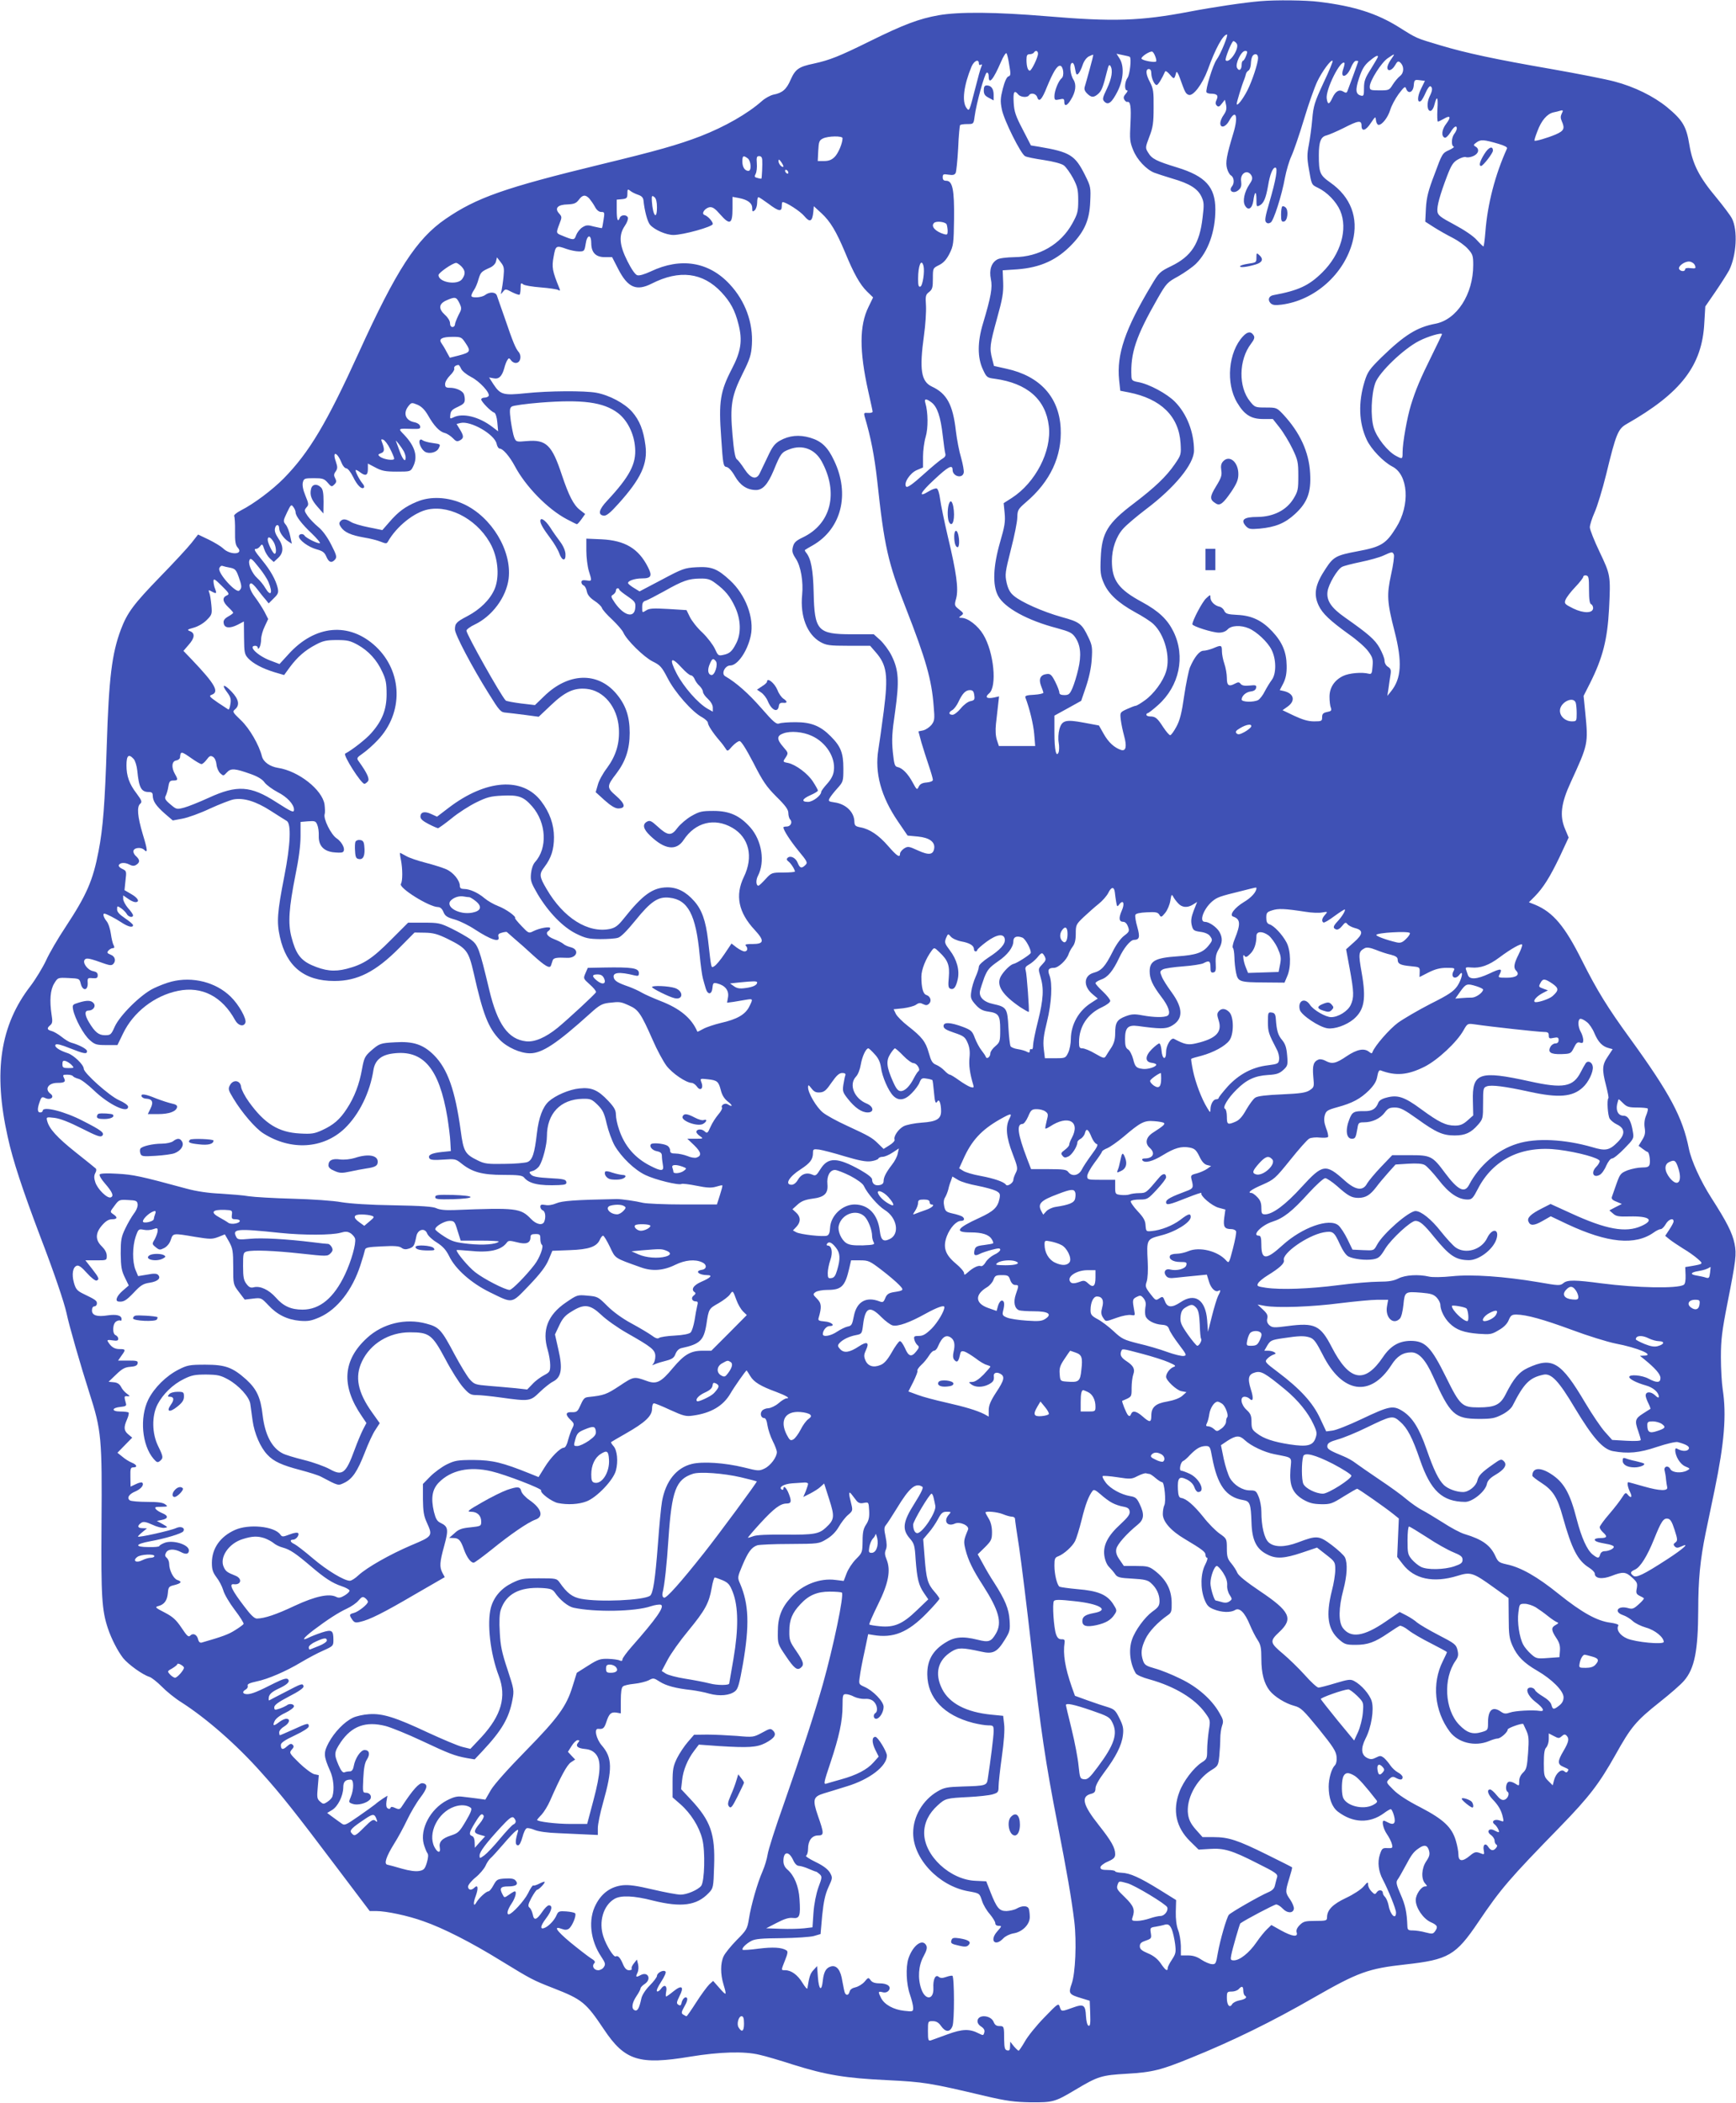 <?xml version="1.0" standalone="no"?>
<!DOCTYPE svg PUBLIC "-//W3C//DTD SVG 20010904//EN"
 "http://www.w3.org/TR/2001/REC-SVG-20010904/DTD/svg10.dtd">
<svg version="1.0" xmlns="http://www.w3.org/2000/svg"
 width="1057pt" height="1280pt" viewBox="0 0 1057 1280"
 preserveAspectRatio="xMidYMid meet">
<g transform="translate(0,1280) scale(0.1,-0.1)"
fill="#3f51b5" stroke="none">
<path d="M7675 12793 c-98 -8 -292 -37 -433 -64 -299 -57 -463 -62 -867 -28
-311 26 -537 28 -661 6 -118 -21 -211 -56 -414 -156 -192 -95 -249 -117 -345
-138 -91 -19 -112 -33 -141 -98 -25 -59 -51 -81 -105 -91 -18 -4 -50 -21 -70
-39 -87 -77 -225 -156 -374 -214 -138 -53 -270 -90 -605 -171 -589 -143 -759
-203 -948 -333 -176 -121 -299 -311 -527 -812 -196 -430 -302 -608 -457 -766
-69 -70 -182 -155 -261 -195 -27 -14 -45 -29 -41 -35 3 -6 6 -47 5 -91 -1 -63
3 -85 16 -100 40 -44 -47 -48 -90 -4 -12 11 -51 35 -86 52 l-65 31 -40 -51
c-22 -28 -108 -121 -191 -206 -161 -166 -200 -218 -239 -321 -55 -147 -73
-294 -86 -704 -11 -351 -23 -508 -50 -645 -34 -179 -73 -267 -200 -460 -46
-69 -100 -161 -120 -206 -21 -44 -63 -113 -94 -154 -185 -239 -228 -522 -139
-919 31 -143 91 -323 198 -606 85 -221 146 -402 160 -466 15 -74 87 -323 139
-485 74 -230 78 -277 74 -803 -3 -438 2 -520 39 -631 22 -65 59 -137 93 -181
32 -39 118 -101 160 -114 13 -4 47 -31 75 -59 27 -28 81 -72 120 -96 154 -99
337 -259 487 -428 119 -132 207 -243 461 -580 l198 -262 39 0 c61 0 194 -28
288 -62 121 -42 292 -129 473 -241 185 -113 192 -117 320 -167 174 -68 197
-87 306 -250 127 -190 214 -218 526 -166 178 29 329 34 422 11 33 -7 125 -34
205 -60 198 -62 316 -82 570 -94 225 -11 263 -17 600 -97 129 -30 175 -36 275
-38 136 -1 148 2 272 76 139 83 159 89 316 98 154 9 206 22 392 98 249 101
489 218 744 365 271 155 331 177 558 202 262 29 307 55 444 258 138 204 187
261 500 582 176 181 236 260 334 434 96 172 125 207 271 323 62 49 129 107
148 130 64 74 85 183 86 431 0 183 12 306 45 467 13 63 38 182 55 264 59 285
73 456 49 611 -6 39 -11 126 -11 195 0 106 6 157 40 330 52 263 56 297 43 362
-14 67 -48 133 -141 278 -66 103 -122 226 -137 300 -38 190 -115 335 -358 670
-137 188 -201 292 -293 475 -104 208 -175 293 -285 339 l-38 15 35 35 c53 54
93 118 153 243 l54 116 -21 50 c-35 81 -26 157 34 287 106 231 107 233 88 425
l-10 100 39 77 c78 155 106 267 116 453 10 203 9 206 -57 345 -33 69 -60 137
-60 151 0 14 13 55 29 91 16 35 48 140 71 233 59 244 72 275 123 304 332 189
461 356 474 616 l6 100 62 90 c34 50 71 108 83 130 45 90 54 244 17 316 -10
19 -53 76 -95 127 -104 124 -144 202 -164 321 -18 112 -41 150 -135 228 -82
67 -199 125 -321 157 -52 14 -225 48 -385 76 -340 59 -518 97 -675 144 -150
45 -140 40 -250 109 -135 85 -275 130 -490 156 -78 10 -262 12 -355 4z m-222
-265 c-14 -35 -34 -76 -46 -92 -22 -30 -69 -185 -61 -198 3 -4 14 -8 24 -8 39
0 50 -10 38 -36 -9 -19 -8 -28 1 -37 9 -9 16 -7 30 12 l19 24 7 -31 c5 -24 1
-39 -14 -61 -12 -16 -21 -39 -21 -50 0 -34 33 -25 54 14 41 75 57 28 26 -74
-42 -139 -49 -179 -39 -216 5 -19 16 -38 23 -42 20 -11 23 -47 8 -66 -27 -32
13 -51 43 -20 12 11 15 26 12 49 -8 50 40 77 63 35 8 -16 5 -27 -14 -55 -29
-44 -41 -99 -26 -126 19 -35 44 -20 51 27 8 60 19 65 19 9 0 -44 1 -46 20 -36
25 13 38 46 51 120 11 68 28 110 44 110 17 0 4 -73 -36 -211 -25 -85 -30 -112
-20 -122 8 -8 16 -8 28 -1 18 11 68 166 87 274 8 41 25 100 39 130 14 30 49
132 77 225 28 94 65 197 81 230 30 62 83 134 93 125 3 -3 -22 -64 -56 -135
-54 -117 -61 -139 -68 -220 -4 -49 -14 -120 -21 -157 -11 -55 -11 -81 0 -144
17 -99 16 -98 56 -117 56 -27 111 -84 135 -139 48 -112 4 -265 -110 -377 -80
-79 -144 -109 -296 -137 -29 -5 -37 -29 -18 -49 12 -12 28 -14 67 -9 202 26
382 186 433 385 37 144 -12 271 -136 358 -64 45 -70 60 -70 167 0 81 12 112
47 120 15 4 62 24 104 45 90 46 109 49 109 14 0 -38 26 -31 57 17 28 41 28 41
31 15 2 -15 9 -27 16 -27 22 0 57 46 71 92 7 24 30 67 51 96 35 46 40 49 46
31 13 -34 43 -20 46 22 3 33 5 35 36 31 l32 -4 -24 -49 c-23 -47 -24 -88 -1
-74 6 4 19 27 30 52 10 24 23 41 29 38 14 -9 12 -27 -6 -63 -18 -37 -15 -87 5
-87 8 0 19 15 24 35 16 63 24 52 19 -24 -2 -42 -1 -76 3 -76 4 0 20 8 36 17
40 24 46 11 14 -31 -27 -35 -31 -76 -8 -84 7 -2 22 13 34 32 21 36 39 47 39
24 0 -7 -7 -22 -15 -32 -18 -23 -20 -73 -4 -78 6 -2 -7 -12 -29 -22 -39 -17
-42 -22 -87 -145 -39 -101 -49 -142 -53 -208 l-4 -82 53 -34 c30 -19 81 -48
115 -65 33 -17 75 -47 92 -67 29 -32 32 -42 32 -98 0 -178 -100 -332 -230
-357 -113 -21 -190 -70 -328 -204 -73 -72 -85 -88 -103 -146 -40 -129 -36
-253 13 -357 27 -57 100 -133 155 -162 98 -49 110 -235 24 -371 -62 -100 -91
-118 -236 -145 -128 -24 -146 -33 -193 -105 -64 -96 -76 -155 -43 -225 23 -49
69 -92 184 -175 49 -34 102 -81 118 -104 26 -35 30 -48 26 -91 -3 -43 -6 -49
-23 -45 -41 11 -121 4 -157 -14 -53 -26 -82 -71 -82 -126 0 -25 3 -55 8 -66 6
-18 3 -22 -23 -27 -24 -5 -30 -12 -30 -32 0 -23 -3 -25 -49 -25 -36 0 -69 10
-121 34 l-71 34 31 22 c49 35 39 79 -21 94 l-27 6 22 42 c15 31 21 61 20 108
-1 81 -26 142 -88 208 -62 66 -124 96 -212 100 -60 3 -71 7 -80 25 -5 12 -18
23 -29 25 -29 6 -55 32 -55 55 0 20 -1 19 -26 -4 -23 -20 -84 -136 -84 -158 0
-12 123 -51 161 -51 23 0 42 7 54 20 22 24 80 27 129 6 47 -20 114 -82 138
-130 29 -57 30 -145 2 -183 -12 -16 -31 -47 -43 -70 -11 -23 -30 -47 -40 -53
-28 -15 -101 -13 -101 3 1 23 26 45 55 49 20 2 31 10 33 22 3 16 -1 18 -40 14
-30 -3 -46 0 -54 10 -8 11 -15 12 -32 3 -40 -22 -52 -14 -52 33 0 24 -7 63
-15 86 -8 23 -15 58 -15 76 0 39 -4 40 -53 19 -20 -8 -47 -15 -59 -15 -25 0
-56 -39 -83 -102 -8 -21 -24 -99 -35 -173 -15 -105 -26 -148 -47 -187 -15 -28
-32 -52 -38 -52 -5 -1 -24 21 -42 48 -36 56 -48 66 -80 66 -13 0 -23 5 -23 10
0 6 4 10 8 10 4 0 33 22 63 49 130 116 168 296 94 447 -37 75 -90 125 -191
180 -143 77 -184 132 -184 250 0 75 26 149 68 196 20 23 82 75 137 117 177
133 295 277 295 359 0 111 -43 223 -116 297 -48 49 -159 109 -225 120 -33 6
-39 11 -40 33 -7 143 27 244 159 475 54 94 59 99 127 136 38 22 87 56 108 77
73 73 117 195 117 329 0 137 -60 203 -233 256 -127 39 -153 52 -176 90 -18 29
-18 31 7 97 22 56 26 85 26 177 1 96 -2 116 -21 153 -27 49 -29 82 -8 82 9 0
15 -9 15 -25 0 -32 21 -76 34 -72 9 3 31 39 50 82 3 6 16 -3 30 -20 25 -29 26
-29 38 15 3 8 13 -8 22 -35 31 -87 35 -95 53 -102 27 -11 84 64 117 153 46
128 93 214 117 214 4 0 -4 -28 -18 -62z m76 8 c22 -26 -43 -126 -66 -103 -7 8
37 117 47 117 4 0 13 -6 19 -14z m-1209 -63 c0 -22 -39 -103 -50 -103 -12 0
-20 27 -20 66 0 27 4 34 19 34 11 0 23 5 26 10 10 16 25 12 25 -7z m714 -16
c6 -15 8 -29 5 -31 -9 -9 -89 7 -89 18 0 13 50 45 65 42 6 -2 14 -15 19 -29z
m553 3 c-6 -16 -15 -30 -19 -30 -4 0 -8 -11 -8 -24 0 -31 -16 -42 -28 -19 -13
23 25 103 49 103 15 0 16 -4 6 -30z m-1442 -56 c10 -56 9 -65 -5 -69 -10 -3
-23 -31 -34 -74 -15 -59 -16 -77 -6 -127 13 -66 115 -270 141 -284 9 -6 61
-16 115 -24 59 -9 108 -22 122 -33 13 -10 38 -45 56 -78 27 -52 31 -70 31
-135 0 -67 -4 -82 -36 -140 -70 -127 -203 -204 -354 -205 -45 -1 -90 -6 -103
-14 -36 -20 -50 -63 -39 -119 11 -52 1 -107 -48 -271 -34 -112 -34 -207 -1
-278 23 -50 26 -52 73 -58 197 -27 310 -125 329 -288 18 -152 -81 -344 -225
-437 l-50 -32 6 -61 c5 -52 0 -81 -28 -177 -42 -146 -47 -261 -12 -326 39 -73
179 -150 360 -197 76 -21 91 -28 110 -56 33 -48 38 -110 18 -194 -9 -40 -25
-91 -35 -114 -16 -37 -23 -43 -49 -43 -21 0 -31 5 -31 15 0 9 -11 38 -25 66
-22 43 -30 50 -52 47 -38 -4 -50 -30 -35 -70 7 -18 14 -37 15 -43 1 -5 -24
-11 -56 -13 -44 -2 -57 -6 -54 -16 26 -68 49 -164 54 -223 l6 -73 -111 0 -110
0 -12 36 c-8 24 -10 59 -6 98 4 34 10 85 13 115 l6 53 -31 -7 c-44 -9 -57 2
-30 25 50 40 30 251 -35 358 -32 54 -94 102 -133 102 -18 1 -18 1 -1 14 16 12
15 15 -13 37 -29 23 -30 25 -18 68 15 58 2 154 -51 376 -22 94 -43 196 -47
228 -4 34 -13 61 -20 64 -8 3 -29 -5 -49 -17 -68 -42 -53 -8 32 70 86 81 113
95 113 61 0 -41 61 -56 68 -17 2 10 -5 51 -16 90 -12 39 -26 113 -32 164 -18
159 -55 227 -145 269 -67 31 -78 103 -49 313 9 63 14 144 12 180 -4 59 -2 67
19 83 20 16 23 27 23 82 0 63 0 63 38 82 26 13 44 32 63 69 24 48 26 61 28
212 2 178 -9 232 -48 232 -15 0 -21 6 -21 21 0 19 4 21 35 16 27 -4 37 -2 44
11 4 9 11 77 15 151 3 74 9 137 12 140 3 3 22 6 44 6 37 0 38 0 44 45 10 78
61 263 74 268 7 2 12 -7 12 -23 0 -53 28 -20 75 89 14 33 29 56 33 52 4 -4 12
-37 17 -72z m490 -24 c-13 -47 -26 -95 -30 -107 -5 -15 -1 -27 14 -42 26 -26
41 -26 69 -1 20 19 28 39 53 139 8 33 13 41 20 30 16 -26 9 -74 -21 -138 -28
-58 -29 -66 -15 -80 23 -23 45 -5 80 64 36 72 41 154 11 200 l-18 28 38 -8
c22 -4 41 -9 43 -11 11 -10 0 -106 -13 -126 -19 -26 -21 -78 -4 -78 6 0 3 -9
-8 -21 -13 -15 -15 -24 -8 -36 5 -9 14 -15 18 -13 19 4 24 -29 19 -131 -5 -96
-4 -113 17 -163 23 -58 80 -118 128 -137 15 -6 65 -22 111 -36 104 -30 153
-61 176 -109 16 -34 17 -49 7 -129 -18 -158 -68 -235 -192 -295 -68 -33 -74
-39 -119 -115 -161 -268 -213 -422 -197 -578 l7 -65 52 -10 c196 -39 304 -145
315 -308 4 -70 4 -72 -36 -130 -51 -74 -120 -140 -249 -238 -160 -121 -195
-179 -201 -332 -4 -86 -1 -107 18 -151 28 -66 87 -121 190 -178 47 -25 98 -58
113 -73 68 -64 105 -200 77 -288 -18 -60 -75 -137 -128 -175 -26 -19 -51 -34
-57 -34 -5 0 -29 -9 -53 -20 -43 -20 -43 -20 -38 -65 3 -25 12 -68 20 -97 18
-65 12 -96 -18 -87 -40 13 -77 46 -106 98 l-29 51 -91 17 c-112 21 -135 15
-150 -41 -6 -22 -8 -58 -4 -80 4 -22 3 -48 0 -58 -15 -37 -26 13 -26 117 l0
105 82 45 81 45 29 85 c18 53 32 116 35 166 5 73 3 87 -20 135 -40 84 -53 94
-163 124 -114 32 -245 90 -291 129 -23 19 -35 41 -44 80 -11 50 -9 63 26 202
21 81 39 169 39 196 1 44 5 50 52 91 149 126 221 281 212 452 -10 189 -127
317 -330 361 l-76 17 -11 43 c-17 66 -14 88 29 244 34 122 40 157 38 220 l-3
75 90 6 c141 11 242 57 333 153 77 81 106 150 110 259 4 85 3 92 -31 160 -61
123 -92 142 -281 174 l-49 8 -50 97 c-43 82 -52 109 -55 163 -4 66 3 80 28 50
14 -17 56 -20 65 -5 11 18 43 11 50 -11 11 -34 29 -16 60 63 37 89 60 128 79
128 20 0 28 -62 10 -76 -19 -15 -44 -77 -44 -109 0 -24 3 -26 30 -20 26 6 30
4 30 -14 0 -31 17 -26 40 12 30 48 35 92 16 122 -20 31 -26 96 -9 102 8 3 15
-11 19 -37 6 -34 9 -39 20 -28 7 7 19 31 26 53 8 24 23 44 38 52 13 6 25 11
26 10 2 -1 -8 -40 -21 -87z m1025 67 c0 -31 -36 -140 -65 -197 -27 -53 -64
-101 -65 -82 0 11 31 114 47 152 3 8 7 21 9 29 1 8 9 18 16 22 7 4 13 22 14
38 2 43 11 61 29 61 9 0 15 -9 15 -23z m812 -5 c-11 -15 -22 -36 -24 -47 -5
-32 25 -28 45 6 14 25 20 29 31 20 26 -22 26 -63 1 -83 -13 -10 -33 -34 -45
-53 -21 -34 -24 -35 -81 -35 -55 0 -59 2 -59 23 0 35 71 147 110 173 44 30 46
30 22 -4z m-82 13 c0 -3 -19 -36 -42 -73 -36 -56 -43 -75 -43 -118 0 -44 -2
-50 -18 -46 -33 8 -36 34 -12 107 18 54 32 77 61 102 37 31 54 40 54 28z
m-2430 -41 c0 -9 5 -12 12 -8 8 5 9 2 3 -12 -5 -10 -21 -68 -36 -128 -38 -147
-37 -146 -55 -122 -28 39 -16 136 31 250 15 36 45 50 45 20z m2310 13 c0 -3
-56 -157 -65 -179 -5 -14 -10 -15 -25 -6 -25 16 -48 4 -67 -37 -20 -43 -29
-44 -35 -5 -8 54 85 240 108 217 2 -2 -1 -18 -7 -36 -22 -62 22 -54 47 9 9 22
22 40 30 40 8 0 14 -1 14 -3z m1239 -318 c-8 -16 -8 -28 0 -46 20 -45 14 -59
-36 -81 -52 -22 -125 -43 -130 -38 -2 2 6 28 18 58 24 65 59 105 97 114 15 3
32 7 37 9 22 7 25 4 14 -16z m-4379 -150 c0 -31 -26 -92 -48 -114 -18 -18 -36
-25 -64 -25 l-39 0 3 62 c3 55 6 64 28 75 32 16 120 17 120 2z m3996 -35 c34
-10 53 -20 50 -27 -73 -161 -119 -339 -132 -509 -4 -49 -9 -88 -12 -88 -2 0
-21 18 -41 40 -21 24 -76 61 -136 93 -85 45 -100 57 -103 80 -4 32 16 103 59
216 25 65 37 84 65 100 19 11 41 18 49 15 9 -4 29 -1 45 6 33 14 40 43 14 58
-14 8 -14 11 7 26 26 18 43 17 135 -10z m-4573 -88 c20 -16 24 -76 4 -76 -22
0 -37 23 -37 57 0 36 6 39 33 19z m88 -8 c2 -26 -2 -112 -5 -115 -1 -1 -12 0
-24 4 -18 4 -20 8 -11 25 6 11 9 40 7 64 -3 37 0 44 14 44 12 0 18 -8 19 -22z
m129 -41 c0 -5 -7 -4 -15 3 -8 7 -15 20 -15 29 1 13 3 13 15 -3 8 -11 15 -24
15 -29z m30 -38 c0 -6 -4 -7 -10 -4 -5 3 -10 11 -10 16 0 6 5 7 10 4 6 -3 10
-11 10 -16z m-916 -134 c22 -7 32 -17 34 -35 6 -61 24 -130 40 -148 27 -31 98
-62 142 -62 59 0 240 50 240 67 0 15 -30 48 -51 55 -21 8 3 42 32 47 18 2 33
-8 65 -45 58 -66 74 -58 74 37 l0 71 38 -7 c54 -10 82 -31 82 -61 0 -22 2 -25
15 -14 8 7 15 28 15 46 0 19 3 34 8 34 4 0 31 -18 61 -40 62 -47 81 -50 81
-15 0 14 2 25 5 25 22 0 108 -56 132 -85 34 -41 49 -34 55 25 l3 35 47 -43
c54 -50 90 -111 143 -237 53 -129 91 -197 134 -239 l37 -36 -28 -58 c-56 -113
-56 -268 -2 -511 14 -64 27 -120 27 -126 1 -5 -11 -9 -27 -8 -25 2 -27 0 -22
-20 38 -127 60 -241 77 -392 43 -400 65 -498 175 -777 121 -310 157 -434 169
-598 7 -77 5 -87 -14 -112 -12 -14 -34 -29 -50 -33 l-29 -6 18 -67 c11 -37 31
-100 45 -141 14 -41 25 -80 25 -87 0 -8 -16 -14 -37 -16 -27 -2 -41 -9 -49
-25 -10 -22 -12 -21 -37 25 -29 54 -63 88 -92 94 -17 3 -21 15 -29 92 -7 74
-5 117 14 245 26 186 22 253 -21 340 -16 33 -48 75 -69 95 l-40 36 -133 0
c-209 0 -228 21 -233 255 -3 136 -16 206 -46 242 -6 7 -9 15 -7 16 2 2 24 15
49 29 173 100 226 311 129 514 -39 84 -78 120 -146 140 -67 20 -128 14 -185
-18 -31 -18 -46 -37 -74 -98 -20 -41 -41 -86 -48 -100 -20 -43 -55 -33 -93 25
-18 28 -39 55 -47 60 -10 8 -18 53 -26 148 -16 180 -6 238 62 374 44 88 52
113 56 176 8 133 -40 265 -135 367 -127 137 -298 165 -481 78 -39 -18 -70 -27
-82 -23 -13 4 -36 38 -60 86 -49 97 -54 158 -16 214 14 20 22 43 19 51 -7 19
-42 18 -49 -1 -12 -31 -19 -13 -19 48 l0 62 33 3 c28 3 32 7 32 34 0 27 2 29
17 17 9 -8 30 -18 47 -24z m-296 -23 c9 -11 25 -33 34 -50 11 -21 25 -32 39
-32 20 0 21 -3 14 -47 -4 -27 -8 -49 -10 -51 -1 -1 -23 3 -48 9 -39 11 -48 10
-72 -5 -15 -10 -31 -31 -37 -47 -11 -32 -15 -32 -85 -3 -38 15 -38 15 -17 71
16 41 16 44 -2 64 -29 32 -8 54 52 55 40 2 52 7 68 28 23 31 40 33 64 8z m412
-53 c0 -82 -25 -53 -31 36 -2 34 0 38 16 25 10 -8 15 -30 15 -61z m1764 -105
c3 -9 6 -27 6 -40 0 -22 -3 -24 -22 -19 -53 16 -82 48 -61 68 13 14 71 7 77
-9z m-2164 -113 c0 -58 27 -86 83 -86 l44 0 38 -74 c58 -112 110 -134 203 -87
169 86 311 68 424 -52 55 -59 83 -110 104 -194 26 -99 16 -166 -40 -273 -71
-137 -81 -199 -65 -417 11 -166 13 -177 33 -180 12 -2 32 -23 50 -55 32 -56
73 -84 127 -85 42 -1 73 32 110 120 42 103 48 110 96 128 79 30 155 1 196 -74
104 -191 57 -380 -114 -462 -42 -20 -54 -31 -61 -57 -7 -27 -4 -40 17 -72 31
-46 47 -141 39 -221 -13 -130 30 -241 111 -287 36 -20 54 -23 171 -23 l132 0
32 -37 c70 -79 79 -141 51 -360 -12 -93 -27 -198 -33 -235 -23 -141 16 -286
120 -438 l58 -85 64 -6 c69 -7 104 -33 98 -72 -6 -39 -32 -43 -98 -13 -57 26
-62 27 -86 12 -13 -9 -24 -23 -24 -31 0 -27 -18 -16 -72 46 -57 66 -113 104
-169 114 -31 6 -36 11 -37 35 -1 59 -53 108 -122 117 -35 5 -38 8 -29 25 6 11
27 38 47 60 36 40 37 43 37 122 0 94 -16 134 -77 195 -62 63 -119 86 -213 86
-44 0 -89 -3 -101 -8 -17 -6 -34 8 -109 94 -76 87 -152 155 -220 194 -25 15
-1 65 31 65 45 0 105 87 125 181 23 107 -31 250 -127 338 -77 71 -112 84 -204
79 -72 -4 -85 -9 -211 -76 l-135 -71 -31 19 c-17 10 -34 23 -38 29 -8 14 36
31 84 31 56 0 64 15 36 69 -57 113 -140 162 -282 169 l-93 4 0 -73 c0 -41 7
-96 15 -123 20 -64 20 -63 -15 -58 -22 3 -30 0 -30 -11 0 -8 6 -17 14 -20 7
-3 16 -19 19 -36 4 -21 19 -39 46 -57 22 -14 43 -34 46 -44 3 -10 31 -42 63
-71 31 -30 62 -65 68 -80 21 -46 124 -147 177 -174 47 -23 56 -33 92 -102 43
-85 150 -207 210 -238 19 -11 35 -26 35 -33 0 -15 29 -60 71 -109 15 -17 32
-40 38 -50 10 -17 13 -15 39 15 16 17 36 32 45 32 10 0 39 -46 84 -132 57
-112 79 -145 140 -206 56 -55 73 -79 73 -100 0 -15 5 -33 11 -39 16 -16 3 -43
-21 -43 -11 0 -20 -2 -20 -5 0 -17 40 -79 91 -142 54 -65 58 -73 43 -87 -23
-23 -34 -20 -47 13 -12 31 -45 47 -62 30 -7 -7 -5 -14 6 -22 15 -11 39 -49 39
-61 0 -3 -32 -6 -71 -6 -70 0 -72 -1 -108 -40 -20 -22 -39 -40 -43 -40 -15 0
-17 34 -3 60 44 85 24 214 -46 294 -64 72 -126 101 -224 101 -71 0 -86 -3
-135 -31 -30 -17 -68 -50 -85 -72 -37 -51 -59 -49 -122 9 -36 33 -46 38 -63
29 -30 -16 -24 -45 18 -85 89 -86 160 -95 205 -26 71 107 187 136 295 74 103
-59 131 -177 71 -300 -54 -112 -33 -216 66 -322 61 -66 58 -86 -13 -86 -34 1
-48 -3 -42 -9 16 -16 12 -36 -7 -36 -9 0 -30 11 -48 24 l-31 24 -43 -64 c-24
-36 -52 -69 -62 -74 -20 -11 -17 -23 -38 160 -14 116 -37 183 -84 236 -50 57
-103 84 -164 84 -88 -1 -149 -44 -265 -190 -34 -43 -52 -56 -83 -63 -134 -28
-284 66 -387 243 -45 76 -46 91 -13 134 41 54 58 106 58 181 0 77 -26 151 -78
219 -113 149 -336 133 -562 -39 l-72 -55 -35 16 c-40 19 -66 13 -66 -16 0 -14
15 -27 50 -45 27 -14 53 -25 57 -25 4 0 42 27 83 60 41 34 109 77 150 97 63
31 88 38 157 41 100 5 130 -5 183 -65 87 -100 95 -255 17 -340 -12 -14 -21
-41 -24 -70 -4 -43 1 -56 41 -125 66 -110 153 -200 234 -240 57 -28 76 -32
146 -33 45 0 93 3 108 8 18 4 56 43 108 107 93 115 138 145 206 137 113 -12
161 -103 184 -347 6 -63 15 -128 20 -145 4 -16 12 -43 17 -60 12 -41 37 -39
41 3 3 31 6 33 30 27 47 -12 71 -42 65 -82 l-6 -35 39 5 c21 4 56 9 77 13 43
7 43 6 18 -44 -24 -46 -73 -75 -171 -97 -41 -10 -90 -26 -109 -37 -18 -10 -34
-18 -35 -16 -35 82 -106 141 -226 187 -43 17 -93 39 -112 50 -18 11 -54 27
-78 36 -67 23 -88 35 -93 56 -8 32 35 36 127 13 22 -5 26 -3 26 14 0 31 -41
37 -213 34 l-98 -2 -14 -32 c-14 -33 -14 -33 26 -69 23 -20 40 -41 38 -47 -4
-11 -172 -166 -234 -217 -73 -59 -140 -88 -192 -82 -108 12 -174 103 -224 313
-61 255 -68 273 -113 307 -23 16 -75 46 -116 66 -70 34 -81 36 -170 36 l-95 0
-105 -105 c-113 -114 -168 -150 -270 -176 -75 -19 -131 -13 -213 23 -68 31
-97 71 -123 173 -21 83 -15 173 25 375 20 96 31 181 31 236 l0 87 46 4 c42 3
47 1 56 -22 6 -14 10 -43 9 -66 -2 -57 26 -91 84 -100 25 -3 51 -4 59 -1 24 9
4 59 -34 85 -35 23 -83 121 -73 148 3 8 2 34 -1 59 -14 89 -158 203 -283 222
-50 8 -89 36 -98 70 -17 69 -76 171 -128 220 -51 49 -53 52 -35 67 29 25 22
61 -22 107 -46 49 -65 46 -27 -4 21 -28 25 -42 20 -71 -3 -20 -8 -35 -12 -34
-3 2 -32 21 -64 42 -52 36 -56 41 -38 48 48 17 21 65 -122 215 l-50 52 31 36
c38 42 41 72 9 84 -20 8 -17 10 22 21 26 7 59 26 79 46 33 33 34 37 29 92 -3
31 -8 65 -13 76 -6 16 -4 17 14 7 30 -16 33 -14 22 15 -6 14 -10 35 -10 47 0
18 8 14 50 -28 47 -46 49 -51 30 -59 -28 -13 -25 -38 10 -71 17 -16 30 -31 30
-34 0 -3 -14 -14 -31 -23 -22 -13 -30 -24 -27 -40 4 -31 37 -34 85 -10 l38 20
1 -99 c1 -90 3 -101 25 -125 30 -32 86 -62 161 -85 l58 -17 35 48 c46 62 93
103 158 137 43 23 65 28 127 28 65 0 82 -4 128 -29 66 -37 117 -92 150 -165
22 -46 26 -71 26 -136 0 -93 -27 -162 -94 -237 -29 -34 -117 -103 -158 -124
-15 -8 97 -184 117 -184 5 0 14 7 21 15 12 14 -4 50 -55 121 -15 20 -13 23 24
49 22 15 63 51 91 81 158 166 152 416 -12 570 -161 150 -370 132 -532 -48
l-54 -59 -58 22 c-76 29 -137 89 -89 89 8 0 15 -6 15 -12 0 -9 4 -8 10 2 5 8
10 30 10 49 0 19 10 55 22 79 l21 45 -23 45 c-13 24 -39 64 -57 88 -32 41 -44
84 -23 84 5 0 22 -16 37 -36 15 -20 37 -48 49 -61 l20 -25 31 31 c27 26 30 35
24 63 -12 50 -44 107 -95 169 -48 59 -53 69 -35 69 7 0 17 8 24 17 11 15 14
12 24 -19 6 -19 22 -45 35 -57 l23 -21 26 24 c35 32 35 72 1 121 -17 26 -24
45 -19 62 6 25 25 23 25 -3 0 -21 27 -60 54 -78 l23 -15 -10 47 c-5 26 -17 57
-27 69 -17 21 -16 24 8 75 23 48 26 50 38 33 8 -10 14 -25 14 -33 0 -22 38
-72 99 -129 30 -29 52 -55 49 -58 -7 -7 -84 30 -93 45 -9 15 -35 12 -35 -4 0
-23 59 -66 108 -79 36 -10 48 -18 59 -44 15 -36 33 -42 54 -17 11 14 8 27 -25
91 -24 47 -53 86 -78 106 -22 18 -51 48 -64 66 -22 32 -22 36 -8 53 15 16 14
22 -6 71 -15 36 -20 64 -16 81 6 24 10 26 67 26 53 0 63 -3 84 -27 22 -26 25
-27 40 -12 14 13 15 21 6 38 -9 17 -9 26 3 42 12 18 12 27 1 60 -24 67 8 60
35 -8 7 -18 20 -33 29 -33 9 -1 26 -22 41 -52 25 -52 53 -79 66 -65 4 4 0 15
-8 24 -21 25 -50 83 -41 83 5 0 17 -7 27 -15 32 -24 46 -18 46 20 l0 34 46
-24 c39 -21 61 -25 130 -25 82 0 84 0 99 30 31 60 13 123 -53 193 -40 41 -41
40 51 37 42 -1 48 1 45 16 -2 11 -16 21 -37 25 -53 11 -68 56 -33 99 17 21 20
21 54 7 25 -11 44 -30 64 -64 36 -64 70 -100 102 -108 14 -3 36 -18 49 -31 19
-20 26 -23 43 -14 25 13 25 27 0 67 l-20 33 24 6 c61 15 208 -69 220 -127 3
-16 12 -29 19 -29 19 0 60 -47 92 -107 66 -124 200 -261 315 -322 32 -17 60
-31 63 -31 3 0 16 14 28 31 l22 31 -32 25 c-39 30 -68 88 -110 213 -60 182
-95 216 -212 206 -65 -6 -67 -5 -78 22 -6 15 -15 61 -21 102 -8 62 -7 77 6 86
8 6 87 17 175 24 255 20 383 3 471 -63 57 -43 99 -125 105 -211 8 -98 -33
-176 -170 -323 -51 -54 -58 -86 -21 -91 16 -2 40 17 90 73 137 152 179 243
164 355 -12 93 -36 152 -81 204 -46 52 -138 101 -218 116 -71 13 -288 12 -431
-3 -135 -14 -153 -9 -195 54 l-27 42 27 -5 c32 -7 51 11 65 60 5 20 14 44 20
52 8 13 11 12 23 -4 7 -10 22 -17 33 -14 24 4 31 44 12 66 -19 23 -34 58 -83
202 -24 69 -47 133 -50 143 -9 21 -44 22 -71 2 -22 -17 -84 -20 -84 -5 0 6 7
22 16 35 9 13 22 43 28 67 13 42 17 46 71 70 17 8 32 23 35 37 l6 25 23 -30
c20 -25 22 -36 17 -87 -3 -32 -9 -70 -12 -85 -6 -25 -6 -26 8 -8 15 19 16 19
56 -2 22 -11 43 -18 46 -15 3 4 6 22 6 41 0 29 2 33 15 22 8 -7 57 -15 108
-19 51 -4 99 -11 107 -16 10 -6 12 -4 6 11 -43 105 -47 128 -35 192 12 68 15
70 79 47 23 -8 57 -15 76 -15 31 0 33 2 40 45 8 58 34 63 34 6z m6720 -136 c7
-19 4 -20 -26 -17 -21 3 -34 0 -34 -7 0 -15 -27 -14 -36 1 -10 17 35 50 64 46
14 -2 28 -12 32 -23z m-7510 -7 c24 -26 25 -46 4 -76 -28 -40 -144 -21 -144
24 0 14 85 73 107 74 7 0 21 -10 33 -22z m2813 3 c8 -33 -5 -120 -19 -125 -11
-4 -14 7 -14 47 0 81 20 128 33 78z m-2826 -225 c15 -33 15 -36 -6 -75 -11
-23 -21 -48 -21 -56 0 -8 -7 -15 -15 -15 -9 0 -15 9 -15 23 0 14 -13 35 -30
50 -42 38 -39 68 8 89 53 23 60 22 79 -16z m5983 -190 c0 -2 -27 -58 -60 -125
-74 -149 -101 -215 -129 -305 -24 -78 -51 -231 -51 -288 0 -43 -1 -43 -39 -23
-51 26 -120 113 -137 173 -20 67 -15 203 10 272 24 65 172 207 266 255 54 28
140 53 140 41z m-5944 -56 c32 -48 28 -55 -45 -74 l-52 -13 -20 36 c-10 20
-25 44 -32 54 -17 25 5 37 70 37 51 0 54 -2 79 -40z m-28 -155 c6 -13 33 -35
60 -49 52 -26 118 -98 107 -116 -3 -5 -15 -10 -26 -10 -10 0 -19 -5 -19 -11 0
-13 59 -74 79 -80 8 -3 16 -26 19 -59 l5 -55 -34 26 c-83 64 -184 88 -240 58
-19 -9 -20 -8 -17 18 2 22 12 32 46 47 34 16 42 24 42 45 0 14 -4 31 -8 37
-12 19 -49 34 -81 34 -26 0 -31 4 -31 23 0 13 14 36 30 52 17 16 28 35 26 41
-4 11 6 21 25 23 3 1 11 -10 17 -24z m2865 -205 c34 -27 54 -86 67 -200 6 -52
13 -103 16 -112 3 -11 -3 -21 -17 -29 -12 -6 -65 -50 -116 -96 -64 -58 -98
-82 -105 -75 -19 19 22 83 64 101 l38 16 0 66 c0 36 7 90 16 120 16 53 15 151
-2 207 -8 27 5 28 39 2z m-3298 -281 c14 -27 25 -54 25 -60 0 -15 -65 -5 -87
12 -13 11 -12 14 7 21 22 8 23 23 4 72 -5 12 -2 15 10 10 9 -4 28 -28 41 -55z
m84 -16 c6 -12 11 -29 11 -37 0 -32 -17 -15 -36 36 -10 29 -21 57 -23 63 -6
15 34 -37 48 -62z m-795 -548 c17 -25 22 -75 8 -75 -10 0 -42 65 -42 85 0 23
16 18 34 -10z m6823 -81 c3 -9 -4 -63 -17 -120 -27 -124 -25 -167 21 -346 48
-187 42 -287 -22 -366 l-22 -27 7 45 c3 25 9 62 12 82 5 30 2 39 -15 50 -12 7
-21 23 -21 38 0 14 -14 48 -30 77 -29 51 -67 84 -212 186 -83 58 -113 103
-105 158 6 43 59 134 88 149 10 6 61 19 114 30 53 11 115 28 138 39 53 24 56
25 64 5z m-6910 -78 c24 -29 50 -69 58 -89 28 -67 14 -92 -20 -35 -10 18 -32
45 -49 60 -30 27 -56 84 -48 106 6 20 15 14 59 -42z m-175 -1 c29 -6 36 -13
51 -55 20 -57 21 -68 4 -84 -19 -19 -131 105 -122 135 4 12 13 18 20 15 8 -3
29 -8 47 -11z m8273 -134 c0 -59 4 -86 13 -88 6 -3 12 -13 12 -23 0 -33 -57
-34 -121 -3 -52 26 -56 30 -47 53 5 13 31 48 58 76 28 29 50 58 50 64 0 6 8
10 18 8 15 -3 17 -15 17 -87z m-5319 40 c60 -44 90 -81 120 -146 35 -76 38
-160 6 -221 -25 -49 -40 -62 -80 -70 -28 -6 -31 -3 -49 37 -11 24 -45 69 -76
99 -32 29 -66 73 -77 96 l-20 41 -112 7 c-91 5 -115 4 -134 -9 -24 -15 -24
-15 -24 19 0 27 5 36 23 41 12 4 62 30 111 57 115 65 149 76 217 77 47 1 63
-4 95 -28z m-586 -38 c0 -5 23 -23 51 -42 46 -32 50 -38 47 -70 -5 -65 -68
-50 -124 30 -25 37 -26 42 -11 50 9 6 17 17 17 24 0 8 5 15 10 15 6 0 10 -3
10 -7z m588 -436 c16 -19 -6 -89 -27 -85 -21 4 -25 32 -9 68 14 33 20 36 36
17z m-206 -42 c23 -25 47 -45 55 -45 7 0 17 -10 22 -22 5 -13 18 -32 30 -42
11 -11 21 -27 21 -36 0 -9 14 -29 30 -43 18 -17 30 -37 30 -53 l0 -25 -32 18
c-58 33 -145 132 -188 214 -48 93 -35 108 32 34z m1780 -166 c4 -26 1 -31 -23
-36 -16 -3 -41 -22 -59 -44 -17 -21 -40 -39 -50 -39 -25 0 -26 16 -1 29 10 6
26 27 36 48 24 52 44 73 70 73 18 0 24 -7 27 -31z m3662 -45 c3 -9 6 -38 6
-65 0 -47 -1 -49 -29 -49 -40 0 -73 30 -73 65 0 50 80 91 96 49z m-1976 -146
c-3 -7 -21 -22 -41 -33 -28 -15 -39 -17 -48 -8 -9 9 -4 17 22 32 38 23 73 28
67 9z m-2676 -56 c87 -39 146 -131 135 -212 -3 -28 -17 -53 -41 -80 -20 -22
-36 -44 -36 -49 0 -22 -51 -61 -80 -61 -43 0 -37 18 15 41 25 11 45 23 45 28
0 4 -13 28 -30 54 -31 49 -105 104 -152 114 -33 6 -33 7 -12 37 14 23 13 26
-15 58 -43 49 -43 70 -1 85 44 16 117 10 172 -15z m-3776 -137 c27 -19 54 -35
61 -35 6 0 20 12 32 28 16 22 23 25 38 16 11 -7 19 -25 21 -46 2 -20 12 -44
23 -54 19 -17 20 -17 40 5 25 27 49 25 147 -10 42 -15 70 -32 83 -51 12 -16
48 -42 80 -59 56 -28 99 -74 99 -106 0 -21 -12 -16 -109 46 -155 100 -238 105
-410 26 -57 -26 -124 -53 -150 -60 -46 -12 -47 -11 -85 21 -31 26 -35 36 -27
51 5 10 13 35 16 56 5 31 10 37 30 37 29 0 30 5 10 40 -23 40 -19 78 8 82 12
2 22 10 23 18 3 40 7 39 70 -5z m-352 -4 c9 -10 19 -42 22 -72 10 -103 24
-129 70 -129 18 0 24 -5 24 -22 1 -34 19 -61 73 -109 l49 -42 59 11 c33 6 108
33 167 61 59 27 124 52 144 56 61 11 135 -11 224 -68 45 -29 90 -57 100 -63
28 -17 23 -144 -15 -337 -43 -219 -47 -278 -27 -368 40 -181 149 -269 332
-269 140 0 251 56 394 200 l94 95 63 -1 c51 -1 77 -8 137 -37 119 -59 129 -73
161 -212 56 -249 88 -330 158 -403 45 -46 125 -82 184 -82 74 0 163 59 367
243 55 50 72 59 113 64 68 8 72 7 125 -17 55 -24 72 -50 143 -211 25 -58 63
-128 83 -155 36 -47 119 -103 153 -104 9 0 23 -10 32 -22 21 -31 42 -12 28 24
-9 25 -9 25 37 20 59 -6 67 -13 81 -67 7 -29 21 -52 43 -69 31 -24 30 -36 -2
-16 -16 10 -43 -6 -34 -21 3 -5 -7 -24 -23 -42 -15 -18 -37 -51 -47 -75 -18
-40 -20 -41 -37 -26 -18 16 -49 13 -49 -5 0 -5 10 -17 22 -25 22 -15 21 -16
-27 -16 l-50 0 42 -40 c43 -42 47 -64 13 -75 -10 -3 -35 1 -55 10 -21 8 -53
15 -71 15 -27 0 -34 4 -34 20 0 10 -8 24 -19 29 -22 12 -88 18 -97 8 -13 -13
7 -38 36 -43 23 -5 30 -12 30 -29 0 -12 3 -37 6 -54 8 -39 -8 -41 -76 -6 -95
48 -158 122 -191 222 -11 31 -19 71 -19 90 0 26 -10 45 -46 83 -63 67 -102 84
-177 76 -61 -6 -145 -42 -186 -79 -37 -34 -61 -99 -72 -194 -14 -122 -27 -163
-58 -175 -14 -5 -78 -11 -141 -11 -101 -2 -121 1 -161 21 -78 38 -87 54 -104
182 -34 247 -80 375 -162 458 -66 66 -127 86 -238 79 -91 -5 -95 -7 -150 -55
-33 -30 -39 -42 -51 -109 -16 -91 -46 -170 -92 -240 -42 -65 -81 -99 -151
-131 -46 -21 -64 -24 -135 -20 -130 7 -215 59 -311 193 -24 33 -45 74 -47 90
-4 41 -48 48 -68 11 -12 -23 -10 -30 21 -81 51 -85 134 -182 182 -212 168
-107 365 -95 496 30 88 85 154 219 175 357 10 58 47 90 119 99 184 24 281 -90
331 -389 8 -52 17 -120 18 -150 l3 -55 -58 -6 c-62 -7 -84 -19 -72 -39 6 -9
29 -11 83 -7 72 5 76 5 112 -24 65 -52 126 -69 254 -69 91 0 116 -3 127 -16
31 -38 92 -51 212 -46 40 2 48 5 45 20 -3 14 -18 18 -100 22 -71 4 -102 9
-114 21 -14 15 -14 17 9 23 13 3 32 17 41 31 21 32 46 129 46 180 0 138 82
225 217 228 48 1 56 -2 91 -36 32 -32 41 -50 56 -116 10 -43 32 -103 48 -132
42 -72 122 -149 188 -180 60 -29 204 -64 220 -54 5 3 46 -2 91 -11 64 -13 90
-14 118 -6 19 6 37 10 39 8 2 -3 -5 -29 -15 -60 l-18 -56 -205 0 c-113 0 -223
5 -245 10 -45 11 -130 23 -160 23 -258 -5 -333 -11 -368 -26 -23 -10 -50 -14
-67 -10 -24 4 -30 2 -30 -11 0 -9 7 -19 15 -22 15 -6 20 -40 9 -68 -10 -26
-48 -18 -80 15 -64 67 -89 70 -469 55 -54 -2 -89 2 -108 11 -20 10 -89 15
-260 18 -145 2 -265 10 -319 19 -48 9 -181 18 -295 21 -115 3 -235 10 -268 15
-33 6 -111 12 -173 16 -73 3 -146 14 -205 30 -283 77 -327 86 -423 91 -64 4
-103 2 -107 -4 -4 -6 10 -30 31 -54 47 -54 57 -78 36 -86 -21 -8 -81 51 -94
93 -8 24 -8 39 0 55 7 11 8 24 3 28 -4 4 -60 49 -123 99 -113 90 -161 143
-173 191 -6 23 -5 24 46 18 35 -5 89 -26 164 -64 91 -46 115 -55 125 -45 17
17 -4 33 -116 90 -113 59 -246 92 -246 62 0 -5 -7 -10 -15 -10 -18 0 -19 22
-3 66 10 29 14 31 35 21 32 -14 57 8 30 27 -37 28 -13 66 43 66 44 0 52 7 39
31 -8 17 -6 19 20 19 16 0 32 -4 35 -9 3 -5 18 -12 33 -16 16 -3 57 -35 93
-69 91 -88 210 -145 210 -101 0 9 -24 26 -56 40 -58 26 -214 165 -214 191 0
24 -61 83 -98 95 -53 17 -85 40 -73 52 6 6 37 -2 86 -22 86 -34 105 -38 105
-18 0 13 -47 38 -97 52 -12 3 -38 19 -59 36 -20 16 -48 32 -61 35 -27 7 -29
17 -7 35 13 11 15 23 8 64 -13 86 -8 151 16 190 22 36 22 36 88 33 65 -3 66
-3 74 -36 12 -45 44 -41 42 6 -2 30 0 32 30 29 25 -2 31 2 31 18 0 14 -8 21
-28 25 -34 6 -68 53 -50 71 11 11 29 7 124 -27 27 -9 39 -10 48 -1 19 19 12
47 -15 57 -22 9 -24 13 -14 25 7 8 19 15 27 15 10 0 11 5 5 18 -6 9 -13 41
-17 69 -4 29 -15 64 -26 77 -18 22 -25 46 -14 46 11 0 64 -27 102 -52 42 -28
73 -36 73 -18 0 5 -22 24 -49 42 -34 23 -49 39 -48 55 0 21 1 21 24 6 13 -9
28 -24 34 -34 10 -20 39 -26 39 -9 0 5 -13 25 -30 43 -16 19 -30 44 -30 57 l0
21 29 -20 c16 -12 36 -21 45 -21 30 0 16 26 -25 49 l-41 24 6 58 c7 57 6 59
-19 71 -14 6 -24 16 -22 22 6 17 37 19 64 5 17 -9 29 -10 41 -3 25 16 25 30 1
53 -13 11 -19 26 -16 35 7 19 48 21 65 4 22 -22 21 -2 -9 96 -32 108 -37 167
-15 185 12 11 9 20 -23 63 -44 57 -61 106 -61 170 0 61 13 73 44 39z m5974
-812 c1 -13 5 -39 8 -58 5 -30 7 -31 18 -16 25 34 36 7 16 -37 -20 -46 -17
-68 10 -68 11 0 22 -12 28 -29 10 -27 8 -32 -24 -56 -21 -16 -49 -55 -70 -98
-45 -89 -67 -114 -115 -127 -61 -17 -65 -82 -6 -131 l31 -26 -40 -26 c-76 -48
-123 -131 -124 -220 0 -27 -7 -64 -16 -83 -16 -33 -17 -34 -79 -34 l-63 0 -7
58 c-5 46 -1 81 20 165 28 114 34 231 15 281 -13 34 -6 46 27 46 27 0 77 47
89 83 4 12 15 33 25 46 13 17 19 40 19 79 0 53 2 57 48 101 27 25 67 61 91 80
23 18 50 49 59 67 18 38 36 40 40 3z m862 26 c0 -23 -31 -58 -77 -85 -56 -34
-90 -79 -65 -88 45 -15 47 -45 10 -136 -11 -27 -16 -52 -11 -55 4 -3 8 -28 9
-56 0 -27 5 -70 10 -95 12 -55 20 -58 177 -59 l118 -1 16 38 c25 55 23 157 -4
207 -25 47 -76 102 -104 110 -14 5 -19 16 -19 40 0 30 4 35 36 45 37 12 74 11
204 -9 36 -6 81 -8 100 -4 34 6 35 5 18 -14 -19 -21 -23 -39 -10 -47 5 -3 35
15 67 39 33 24 61 42 63 40 6 -5 -16 -42 -43 -71 -29 -31 -31 -42 -10 -50 9
-4 23 4 36 20 18 23 23 25 33 12 6 -8 27 -19 46 -24 52 -13 50 -37 -6 -86
l-48 -43 22 -119 c26 -142 27 -175 6 -220 -18 -38 -76 -74 -119 -74 -34 0
-109 44 -129 75 -31 47 -76 25 -62 -30 8 -32 118 -106 169 -113 44 -6 114 19
158 55 66 56 78 123 50 282 -21 119 -20 130 19 151 12 6 33 3 66 -10 27 -11
68 -25 92 -30 31 -8 42 -16 42 -30 0 -26 16 -34 80 -40 54 -5 55 -6 54 -35
l-1 -31 55 28 c40 20 70 28 109 28 51 0 53 -1 43 -20 -20 -37 11 -55 36 -22
28 36 15 -28 -13 -69 -23 -33 -53 -53 -163 -108 -74 -38 -163 -90 -198 -115
-54 -40 -142 -142 -155 -178 -3 -10 -7 -10 -20 0 -30 25 -74 17 -138 -26 -66
-45 -89 -49 -128 -28 -14 8 -32 11 -40 9 -33 -12 -41 -35 -35 -103 6 -65 6
-66 -22 -85 -23 -15 -56 -20 -169 -25 -94 -4 -147 -10 -162 -20 -12 -7 -36
-41 -55 -73 -23 -42 -43 -64 -65 -73 -48 -21 -53 -18 -53 30 0 24 -5 46 -11
48 -18 6 17 65 70 117 60 60 111 84 191 89 53 3 70 9 94 31 26 24 28 30 23 88
-4 48 -11 69 -30 93 -26 30 -34 58 -39 130 -2 28 -8 36 -25 38 -22 3 -23 0
-23 -58 0 -59 4 -71 54 -167 10 -18 16 -45 14 -60 -3 -26 -7 -28 -68 -36 -95
-11 -177 -55 -245 -129 -30 -34 -55 -65 -55 -70 0 -4 -7 -8 -15 -8 -18 0 -35
-31 -35 -62 0 -21 -2 -20 -20 10 -34 55 -71 153 -86 225 -8 38 -13 71 -11 73
2 3 30 11 62 19 73 20 144 58 170 93 28 37 28 141 1 171 -23 25 -49 27 -66 6
-11 -13 -10 -23 0 -55 23 -71 -16 -111 -136 -139 -50 -12 -70 -8 -136 27 -18
9 -48 -40 -48 -79 0 -55 -24 -47 -28 9 -2 23 -8 42 -14 42 -5 0 -26 -16 -45
-35 -42 -42 -43 -78 0 -83 15 -2 27 -7 27 -11 0 -14 -53 -30 -82 -26 -40 5
-47 12 -59 61 -7 25 -20 51 -30 57 -15 9 -19 24 -19 64 0 70 18 87 79 79 131
-18 167 -18 199 -2 77 40 79 107 5 208 -25 34 -52 76 -59 94 -13 31 -12 34 7
45 12 6 67 14 122 18 56 4 112 13 124 19 35 19 43 14 43 -24 0 -28 3 -35 18
-32 14 3 16 13 14 55 -2 37 2 59 17 84 25 41 26 72 5 109 -18 29 -62 60 -88
60 -37 0 -8 79 44 124 31 26 45 31 180 64 91 23 90 23 90 17z m-477 -92 c24
-27 58 -29 92 -7 l24 15 -21 -53 c-15 -40 -18 -61 -12 -88 8 -32 13 -35 53
-41 26 -3 49 -13 57 -24 18 -24 18 -28 -7 -59 -35 -44 -76 -58 -190 -66 -134
-9 -169 -28 -169 -91 0 -46 17 -84 70 -154 45 -58 60 -103 39 -116 -19 -12
-84 -11 -154 2 -48 9 -65 8 -102 -6 -52 -20 -63 -38 -63 -104 0 -35 -7 -60
-22 -84 -13 -19 -28 -43 -34 -53 -10 -16 -14 -16 -66 14 -30 18 -65 32 -77 32
-18 0 -21 6 -21 38 0 95 52 173 141 213 27 13 49 29 49 38 0 8 -20 33 -45 57
-25 23 -45 46 -45 51 0 5 16 15 35 22 41 14 72 53 110 133 27 58 68 108 89
108 34 1 38 16 21 78 -10 34 -15 67 -12 74 3 9 28 14 70 16 54 3 67 0 76 -15
10 -17 13 -16 36 12 13 16 27 49 31 74 6 37 8 41 17 25 5 -11 19 -29 30 -41z
m-673 -186 c0 -38 -11 -59 -26 -49 -21 14 -25 45 -9 69 20 30 35 21 35 -20z
m1223 -9 c16 -12 41 -46 55 -76 21 -47 24 -61 16 -101 l-9 -46 -93 -3 -93 -3
-14 35 c-16 38 -21 91 -7 68 7 -10 15 -6 34 13 25 24 38 63 38 109 0 29 35 31
73 4z m861 14 c3 -5 -7 -21 -23 -36 -22 -22 -34 -26 -57 -21 -60 14 -124 37
-124 45 0 14 196 25 204 12z m-2732 -51 c51 -9 78 -25 78 -47 0 -8 5 -14 10
-14 6 0 10 4 10 8 0 5 26 28 57 51 63 46 106 52 111 15 4 -29 -28 -65 -98
-110 -36 -24 -60 -46 -60 -57 0 -10 -9 -38 -20 -62 -11 -25 -23 -64 -26 -88
-6 -39 -3 -48 25 -80 25 -28 43 -38 77 -43 65 -9 74 -23 74 -110 0 -71 -2 -77
-30 -101 -16 -13 -30 -33 -30 -43 0 -22 -22 -39 -28 -21 -2 6 -14 24 -26 39
-12 15 -30 48 -40 74 -16 43 -22 49 -74 69 -76 28 -117 30 -117 5 0 -15 15
-24 65 -41 57 -19 66 -26 81 -60 12 -27 16 -54 12 -91 -5 -46 2 -97 23 -167 5
-16 2 -18 -18 -12 -12 4 -44 23 -69 41 -26 19 -51 34 -56 34 -5 0 -20 11 -32
24 -13 14 -36 30 -51 36 -23 9 -31 23 -45 73 -19 68 -41 96 -128 164 -31 24
-64 57 -72 72 l-14 29 58 6 c31 4 67 13 79 22 17 12 26 12 43 3 17 -8 24 -8
36 3 17 17 8 45 -17 53 -20 6 -30 45 -30 112 0 42 27 110 63 158 15 20 16 20
47 -10 52 -49 63 -80 57 -152 -5 -52 -3 -65 9 -70 21 -8 34 8 45 56 13 56 -5
122 -48 178 -31 41 -33 48 -23 74 12 28 13 28 29 9 9 -11 37 -24 63 -29z m373
23 c20 -8 58 -81 50 -95 -9 -13 -86 -62 -104 -65 -19 -4 -60 -44 -78 -77 -28
-54 10 -112 120 -187 27 -17 49 -30 51 -28 4 6 -12 233 -19 253 -5 16 0 24 20
35 15 8 37 27 50 42 28 34 31 34 46 7 9 -18 7 -25 -15 -48 -25 -26 -25 -27
-11 -75 22 -72 18 -137 -15 -270 -17 -66 -30 -133 -30 -148 0 -17 -4 -27 -10
-23 -5 3 -10 -1 -10 -9 0 -12 -4 -14 -17 -7 -10 6 -35 13 -55 16 -21 3 -41 11
-45 18 -4 7 -10 58 -13 114 -6 117 -11 125 -93 143 -58 12 -88 43 -80 80 3 14
15 50 26 81 19 47 30 61 83 98 58 39 94 86 94 123 0 27 21 35 55 22z m3021
-103 c-28 -55 -32 -81 -15 -98 25 -25 2 -43 -56 -43 -52 0 -55 1 -45 19 20 38
9 40 -62 6 -77 -36 -122 -38 -131 -7 -3 10 -8 24 -11 32 -5 13 1 15 33 12 54
-5 106 13 170 61 71 53 135 89 139 78 2 -5 -8 -32 -22 -60z m-5568 -145 c15
-33 -8 -42 -42 -15 -34 27 -33 39 2 39 21 0 32 -7 40 -24z m5774 -32 c40 -28
40 -41 1 -76 -21 -19 -100 -44 -109 -35 -10 9 15 36 50 54 l31 16 -25 9 c-33
12 -33 13 -20 37 14 27 26 26 72 -5z m-4842 7 c0 -16 -25 -28 -71 -34 -34 -5
-52 -2 -70 11 l-24 17 55 6 c89 9 110 9 110 0z m4380 -23 c22 -7 40 -16 40
-20 0 -18 -42 -48 -67 -49 -16 0 -45 -1 -65 -3 l-37 -3 31 44 c34 47 40 49 98
31z m672 -218 c14 -10 35 -41 46 -68 23 -54 48 -80 86 -90 l25 -7 -29 -44
c-35 -51 -37 -79 -11 -178 10 -40 17 -74 14 -76 -10 -10 -4 -106 8 -125 7 -11
27 -27 44 -35 50 -24 52 -60 4 -108 -50 -50 -73 -55 -155 -30 -167 48 -341 57
-455 21 -122 -37 -233 -133 -295 -252 -27 -51 -68 -30 -145 73 -77 104 -87
109 -215 109 l-107 0 -69 -72 c-38 -40 -75 -85 -84 -100 -25 -48 -70 -42 -137
18 -115 103 -133 101 -261 -39 -98 -108 -177 -167 -223 -167 -20 0 -23 5 -23
40 0 30 -7 47 -25 65 -13 14 -29 25 -35 25 -29 0 -2 21 66 50 72 32 78 37 170
151 52 65 104 124 116 130 11 6 41 9 65 6 24 -2 46 -1 49 4 3 5 -2 30 -12 54
-12 33 -14 54 -8 77 8 28 16 33 77 50 92 25 140 51 193 103 32 33 45 55 50 85
5 28 11 39 20 36 92 -35 165 -29 267 22 80 40 198 150 238 222 24 42 24 42 69
36 102 -15 387 -46 417 -46 27 0 33 -4 33 -21 0 -19 4 -21 30 -15 25 5 30 2
30 -14 0 -13 -7 -20 -20 -20 -10 0 -24 -9 -30 -21 -18 -33 2 -46 67 -44 56 2
58 3 76 39 14 29 22 36 37 31 16 -5 20 -2 20 17 -1 13 -7 34 -15 48 -19 32
-19 80 -1 80 7 0 25 -9 38 -20z m-4337 -195 c23 -24 34 -48 39 -81 7 -56 45
-143 75 -173 33 -33 71 -27 113 17 20 20 42 50 47 65 10 24 15 28 42 23 17 -2
33 -7 36 -9 2 -3 6 -33 9 -68 6 -68 10 -81 23 -60 10 15 21 -18 21 -61 0 -48
-28 -64 -117 -70 -44 -3 -94 -13 -111 -22 -32 -17 -63 -62 -55 -82 2 -7 -12
-22 -32 -34 l-35 -22 -33 32 c-37 37 -56 47 -194 111 -57 26 -121 61 -142 78
-40 32 -91 119 -91 154 0 17 3 16 21 -7 16 -21 28 -26 53 -24 25 2 38 14 70
61 30 43 46 57 64 57 16 0 22 -4 19 -14 -3 -7 -8 -33 -12 -57 -6 -40 -3 -48
28 -87 42 -53 83 -82 120 -82 41 0 37 36 -6 54 -76 31 -110 115 -66 163 13 13
25 44 30 74 8 48 31 99 46 99 4 0 21 -16 38 -35z m175 -10 c24 -25 52 -45 62
-45 20 0 45 -39 30 -49 -5 -3 -17 -22 -27 -41 -25 -50 -55 -80 -80 -80 -17 0
-28 13 -48 58 -39 88 -43 125 -17 167 12 19 25 35 29 35 4 0 27 -20 51 -45z
m-5064 -56 c17 -18 16 -19 -19 -19 -32 0 -37 3 -37 24 0 19 4 23 19 19 11 -3
27 -14 37 -24z m6634 -81 c0 -52 -13 -65 -44 -45 -14 10 -25 23 -23 30 1 9 50
44 65 47 1 0 2 -15 2 -32z m2814 -153 c21 -21 35 -25 84 -25 32 0 61 -3 64 -6
4 -3 -1 -22 -9 -42 -10 -23 -13 -50 -9 -75 5 -30 2 -47 -15 -74 l-22 -36 24
-18 c13 -10 27 -19 30 -19 10 0 19 -54 13 -76 -4 -15 -14 -19 -47 -19 -23 0
-62 -8 -87 -17 -42 -17 -46 -22 -67 -80 -12 -35 -25 -71 -28 -80 -5 -13 1 -21
27 -31 l33 -14 -38 -19 -38 -20 22 -19 c18 -17 34 -20 101 -18 122 3 153 -22
72 -58 -95 -43 -215 -21 -428 77 l-125 57 -55 -28 c-65 -33 -89 -56 -80 -78
10 -28 34 -27 85 2 l51 29 101 -48 c246 -115 413 -131 527 -50 15 11 34 20 42
20 7 0 21 14 30 30 17 30 48 41 48 17 0 -7 -12 -29 -26 -50 l-25 -38 27 -22
c15 -12 53 -37 83 -56 31 -18 70 -46 88 -62 35 -31 35 -31 -39 -44 l-37 -6 2
-50 c1 -32 -3 -53 -11 -58 -39 -24 -285 -19 -502 9 -158 21 -206 22 -230 2
-21 -17 -27 -17 -153 5 -207 35 -406 49 -527 36 -59 -6 -119 -7 -139 -2 -65
15 -144 10 -186 -11 -30 -15 -59 -20 -120 -20 -44 0 -154 -9 -245 -21 -178
-23 -351 -29 -442 -16 -52 8 -57 10 -48 27 5 10 30 31 56 47 78 48 106 75 101
94 -11 42 143 150 241 169 58 10 65 5 101 -74 17 -37 37 -66 52 -73 34 -16
102 -24 148 -17 35 6 44 13 76 66 37 59 155 168 183 168 27 0 52 -21 114 -98
93 -114 131 -140 211 -141 60 -1 147 64 168 127 21 64 -26 71 -56 8 -34 -72
-132 -101 -193 -57 -15 11 -56 55 -90 98 -57 73 -120 123 -153 123 -41 0 -199
-138 -235 -206 -19 -35 -19 -35 -84 -32 l-65 3 -31 64 c-17 35 -42 73 -55 84
-56 46 -221 -13 -340 -121 -101 -92 -129 -91 -129 4 0 41 -4 54 -15 54 -46 0
16 64 82 85 67 21 120 62 221 174 46 50 91 91 101 91 9 0 42 -22 72 -48 67
-60 89 -72 131 -72 44 1 70 17 107 65 16 22 50 62 74 89 l44 49 77 5 c52 3 85
1 101 -8 13 -7 51 -48 84 -90 63 -82 120 -120 177 -120 26 0 33 8 63 66 93
180 269 265 491 237 119 -15 250 -51 250 -69 0 -8 -9 -23 -20 -34 -35 -35 -20
-71 20 -50 12 6 30 31 40 56 12 26 26 44 36 44 9 0 42 27 74 60 55 56 59 62
53 97 -10 69 -29 103 -57 103 -32 0 -48 28 -40 69 4 17 8 31 10 31 2 0 14 -11
28 -25z m-3519 -49 c18 -13 18 -19 8 -57 -6 -24 -10 -45 -8 -47 2 -2 15 4 29
13 109 72 186 31 132 -70 -9 -16 -16 -35 -16 -42 0 -6 -12 -20 -27 -31 -23
-17 -25 -22 -14 -35 10 -13 17 -14 36 -5 22 10 55 62 55 87 0 6 9 15 20 21 11
6 23 22 26 35 8 32 21 23 40 -25 9 -22 23 -40 31 -42 11 -2 4 -19 -30 -64 -25
-34 -53 -76 -61 -93 -19 -36 -60 -43 -82 -13 -10 14 -29 17 -119 17 l-107 0
-25 65 c-57 150 -65 210 -27 210 8 0 23 20 34 45 17 41 23 45 53 45 18 0 42
-6 52 -14z m-220 -46 c-24 -47 -18 -112 20 -210 32 -83 33 -92 20 -117 -8 -16
-15 -35 -15 -43 0 -19 -37 -43 -45 -30 -11 17 -70 38 -156 54 -45 8 -92 22
-105 31 l-24 15 25 55 c50 113 110 179 225 244 68 38 74 38 55 1z m942 -24 c8
-8 -5 -19 -67 -59 -42 -27 -51 -64 -20 -92 37 -33 21 -65 -31 -65 -11 0 -17
-4 -14 -10 13 -21 62 -9 125 30 72 44 113 56 165 46 29 -6 39 -15 58 -54 15
-32 30 -48 47 -52 l24 -6 -24 -17 c-14 -10 -42 -22 -63 -28 -36 -9 -38 -12
-32 -37 13 -49 11 -55 -30 -70 -94 -35 -125 -51 -125 -68 0 -21 18 -17 133 29
48 19 85 31 82 27 -10 -16 64 -79 105 -90 l41 -11 -7 -50 c-7 -55 1 -69 44
-69 12 0 25 -6 28 -13 3 -8 -6 -55 -19 -105 -24 -92 -24 -92 -43 -71 -51 56
-161 83 -228 55 -21 -9 -53 -16 -72 -16 -18 0 -36 -5 -39 -10 -13 -21 17 -40
60 -40 38 0 43 -2 38 -20 -6 -22 -58 -36 -98 -26 -30 8 -44 -16 -24 -40 10
-12 24 -14 58 -10 25 3 78 8 118 12 l71 7 13 -42 c12 -42 40 -68 59 -56 14 8
13 -1 -4 -33 -7 -15 -24 -70 -37 -122 l-24 -95 -5 71 c-10 125 -75 168 -162
109 -52 -35 -81 -33 -95 6 -12 30 -14 31 -35 17 -21 -14 -23 -12 -54 28 -30
39 -32 46 -22 75 6 19 9 69 6 123 -7 133 -6 135 79 157 90 22 183 80 183 113
0 24 -15 20 -64 -18 -47 -35 -117 -63 -175 -68 -32 -3 -33 -2 -36 34 -1 29
-12 49 -49 88 -26 28 -44 55 -41 60 3 6 28 10 55 10 46 0 50 3 104 61 31 33
56 66 56 74 0 26 -20 26 -42 -1 -80 -95 -79 -94 -122 -95 -22 0 -49 -4 -59 -8
-10 -4 -34 -5 -53 -3 -33 4 -34 6 -34 48 l0 44 -85 0 c-82 0 -85 1 -85 23 0
12 20 49 45 82 25 33 45 63 45 67 0 4 15 14 33 21 18 8 62 39 98 69 103 88
126 100 186 95 29 -2 56 -7 60 -11z m-1944 -203 c88 -26 129 -34 160 -30 23 3
43 11 45 16 2 6 14 11 26 11 13 0 40 12 61 26 l38 25 -7 -31 c-3 -18 -19 -48
-35 -68 -36 -47 -51 -76 -51 -100 0 -13 -8 -21 -24 -24 -28 -6 -46 8 -46 34 0
11 -25 31 -72 58 -140 78 -196 79 -242 6 -25 -40 -30 -44 -51 -34 -34 15 -67
3 -87 -32 -10 -18 -25 -30 -38 -30 -44 0 -16 49 55 94 58 38 75 60 75 100 0
23 3 24 38 20 20 -3 90 -21 155 -41z m2602 -17 c30 -29 -56 -109 -100 -92 -23
8 -18 22 21 66 38 42 57 49 79 26z m2471 -47 c31 -87 2 -129 -48 -69 -34 42
-37 83 -5 98 31 15 39 11 53 -29z m-6060 1 c26 -10 26 -11 8 -25 -21 -16 -64
-20 -64 -6 0 5 -3 16 -6 25 -7 19 20 21 62 6z m1021 -56 c42 -22 75 -46 82
-60 21 -46 87 -122 127 -147 77 -47 94 -149 30 -178 -38 -18 -52 -6 -59 49
-12 101 -68 161 -153 162 -74 0 -146 -67 -150 -142 -1 -29 -7 -44 -19 -48 -23
-8 -161 7 -187 21 l-20 11 21 22 c27 29 27 60 -1 86 l-23 21 31 28 c23 21 46
30 89 36 75 9 98 32 93 88 -5 50 15 87 46 87 11 0 53 -16 93 -36z m774 -60
c46 -9 97 -23 113 -31 24 -13 27 -19 22 -46 -11 -55 -35 -78 -124 -119 -138
-63 -153 -88 -53 -88 70 0 112 -13 129 -41 8 -12 11 -23 9 -25 -2 -3 -27 -7
-56 -11 -43 -5 -52 -10 -57 -30 -8 -31 1 -39 29 -25 12 7 46 18 75 26 43 11
52 11 52 0 0 -7 -16 -21 -37 -30 -20 -10 -43 -30 -52 -46 -9 -16 -22 -26 -29
-23 -16 6 -48 -10 -79 -38 -19 -17 -23 -18 -23 -5 0 9 -22 35 -50 58 -66 55
-80 100 -55 167 20 52 58 93 86 93 22 0 25 15 7 27 -7 4 -33 13 -58 18 -39 9
-45 14 -51 44 -5 22 -3 42 6 55 7 12 15 33 19 48 3 15 10 38 16 52 l9 26 35
-21 c18 -11 71 -27 117 -35z m595 -39 c4 -8 3 -26 0 -40 -6 -25 -35 -37 -119
-50 -20 -3 -46 -15 -56 -26 l-19 -21 -11 20 c-25 46 -6 66 102 106 75 29 96
31 103 11z m-1137 -30 c37 -42 40 -61 9 -44 -30 15 -58 40 -69 61 -18 33 27
20 60 -17z m-4571 -43 c2 -14 -7 -37 -23 -58 -14 -19 -38 -60 -53 -92 -24 -50
-27 -69 -27 -152 1 -79 5 -103 25 -144 l24 -49 -37 -32 c-37 -32 -49 -64 -24
-66 30 -3 45 6 92 55 42 45 57 54 98 60 49 8 69 28 49 48 -8 8 -27 9 -66 1
l-55 -9 -16 38 c-20 50 -19 142 1 202 16 46 18 48 49 42 18 -4 44 -2 59 4 22
8 26 7 26 -9 0 -11 -8 -33 -17 -51 -18 -30 -18 -31 5 -50 22 -18 26 -18 52 -5
17 9 33 28 40 50 14 41 12 41 147 18 93 -15 104 -15 142 -1 l40 16 26 -45 c22
-41 25 -57 25 -153 0 -107 0 -107 35 -153 l35 -46 50 6 c50 6 51 5 93 -39 54
-59 116 -89 193 -96 51 -4 70 0 121 22 107 48 198 165 247 315 14 42 26 84 28
94 3 15 17 18 104 22 75 4 105 2 119 -9 14 -10 26 -11 47 -4 27 10 31 16 43
74 8 43 52 54 66 17 5 -13 31 -38 58 -54 37 -24 56 -44 76 -84 38 -79 135
-164 247 -219 144 -70 129 -73 240 42 69 72 101 115 118 155 l23 55 106 4
c117 4 164 21 183 63 6 14 15 25 20 25 5 0 23 -30 41 -67 35 -73 24 -67 187
-125 70 -26 139 -21 212 15 59 29 120 35 163 15 31 -14 29 -42 -3 -46 -44 -7
-17 -32 34 -32 36 0 21 -16 -37 -41 -48 -21 -64 -48 -38 -64 6 -5 4 -11 -7
-19 -19 -14 -11 -36 13 -36 12 0 14 -6 8 -27 -4 -16 -11 -55 -16 -88 -6 -33
-16 -66 -24 -74 -9 -9 -44 -16 -97 -19 -46 -2 -88 -9 -95 -14 -8 -7 -23 -2
-45 15 -18 13 -73 46 -123 73 -56 30 -112 71 -147 106 -55 55 -59 58 -120 63
-63 6 -64 5 -133 -42 -111 -76 -146 -169 -110 -289 8 -27 15 -68 15 -91 0 -39
-3 -44 -37 -62 -21 -11 -53 -34 -70 -53 l-33 -34 -72 8 c-40 4 -113 10 -161
14 -83 7 -89 9 -117 40 -16 18 -57 86 -91 149 -82 155 -95 169 -174 190 -126
34 -264 1 -360 -87 -148 -135 -159 -291 -33 -475 l29 -43 -21 -40 c-11 -22
-34 -76 -50 -120 -54 -148 -75 -164 -152 -121 -29 16 -100 42 -157 56 -57 14
-116 32 -130 40 -67 34 -108 115 -122 233 -12 107 -36 158 -99 216 -84 75
-128 91 -250 91 -96 0 -110 -3 -163 -30 -75 -38 -148 -110 -184 -182 -54 -110
-39 -278 32 -361 20 -23 25 -24 39 -13 21 18 21 25 -11 90 -38 77 -40 183 -4
254 33 63 93 122 161 155 46 23 68 27 135 27 69 -1 87 -4 134 -30 65 -36 129
-106 135 -149 2 -17 9 -63 14 -102 11 -78 47 -162 90 -207 38 -41 89 -64 200
-93 53 -14 111 -32 127 -41 108 -57 103 -55 141 -37 50 24 80 69 125 184 21
55 50 118 65 139 l26 40 -47 66 c-87 122 -106 216 -61 310 51 108 165 177 291
177 119 0 136 -13 216 -162 36 -69 85 -146 108 -172 38 -43 47 -48 84 -48 23
0 89 -7 147 -15 172 -24 179 -23 236 33 27 26 63 55 81 64 51 26 60 78 33 194
l-21 93 26 55 c20 43 37 62 76 85 76 48 112 43 180 -21 30 -29 102 -80 159
-112 148 -84 170 -101 170 -140 0 -18 -6 -38 -12 -45 -11 -10 -8 -11 12 -2 14
6 45 15 69 21 34 9 46 18 54 41 8 19 21 32 37 35 112 24 135 47 151 144 14 95
15 96 74 129 29 17 60 40 69 53 18 26 18 26 40 -34 9 -26 28 -57 40 -69 l23
-22 -108 -109 -108 -108 -53 0 c-73 0 -112 -23 -181 -105 -72 -87 -100 -101
-159 -79 -78 28 -79 28 -166 -30 -79 -52 -94 -58 -191 -68 -24 -3 -29 -9 -53
-63 -12 -25 -19 -30 -46 -29 -39 2 -42 -15 -8 -47 22 -21 23 -26 11 -50 -8
-14 -19 -47 -26 -72 -6 -27 -17 -47 -25 -47 -23 0 -82 -60 -119 -121 l-36 -58
-52 21 c-169 68 -228 82 -342 83 -100 0 -115 -3 -165 -27 -30 -15 -75 -48
-100 -73 l-45 -46 0 -92 c1 -73 5 -102 23 -141 38 -84 37 -85 -94 -140 -131
-56 -270 -135 -322 -183 -19 -18 -42 -33 -52 -33 -34 0 -138 62 -225 136 -49
42 -100 81 -112 87 -26 11 -31 27 -9 27 18 0 39 26 32 39 -4 6 -24 4 -52 -7
-43 -16 -46 -16 -58 0 -37 50 -192 65 -276 27 -89 -40 -140 -112 -140 -200 0
-41 6 -58 28 -88 16 -20 34 -55 41 -78 6 -24 38 -78 70 -120 33 -43 57 -82 54
-86 -3 -5 -26 -22 -52 -38 -39 -25 -77 -39 -202 -75 -11 -3 -19 3 -23 20 -7
29 -31 40 -48 22 -10 -11 -20 -2 -53 48 -33 49 -53 67 -103 93 -57 29 -60 33
-38 39 36 9 54 34 58 79 3 37 6 41 41 49 42 11 47 21 16 31 -23 8 -49 60 -49
98 0 14 -7 30 -15 37 -11 9 -12 17 -4 31 12 23 49 25 90 4 31 -17 49 -13 49
10 0 36 -100 66 -150 45 -17 -7 -30 -15 -30 -19 0 -4 -29 -7 -65 -6 -88 0 -84
18 8 35 90 16 194 47 203 61 13 21 -14 33 -43 20 -34 -16 -233 -60 -233 -52 0
3 12 15 28 28 l27 22 -28 1 c-31 0 -33 16 -5 34 12 7 29 4 66 -13 27 -13 60
-21 73 -19 23 3 22 4 -11 23 l-35 19 29 6 c40 7 43 25 7 40 -17 7 -36 18 -42
26 -9 12 -4 14 32 14 41 1 43 2 25 15 -14 11 -46 15 -110 15 -50 0 -97 4 -105
9 -21 14 -6 39 34 55 34 15 54 40 41 53 -3 4 -21 0 -39 -9 l-32 -15 -1 58 c-1
51 1 59 17 59 28 0 23 16 -9 29 -15 6 -41 22 -57 36 l-30 24 45 46 45 46 -23
19 c-28 23 -30 43 -9 91 9 20 13 39 10 43 -4 3 -26 6 -51 6 -55 0 -53 23 2 28
30 3 37 7 33 20 -12 44 -12 47 8 45 18 -1 18 0 -3 16 -13 9 -29 28 -35 41 -9
17 -22 26 -44 28 l-32 3 46 44 c36 35 54 45 87 47 29 2 42 8 44 21 3 15 -5 17
-58 17 l-61 0 20 29 c28 38 27 41 -12 41 -31 0 -52 14 -71 47 -5 9 3 10 29 6
27 -4 35 -2 35 10 0 8 -7 17 -15 21 -23 8 -20 73 4 85 10 6 21 7 25 4 3 -3 6
1 6 10 0 22 -31 30 -85 22 -64 -10 -95 0 -95 30 0 16 6 25 15 25 8 0 15 8 15
18 0 17 -9 23 -86 60 -34 17 -43 27 -54 66 -14 51 -7 94 17 103 12 5 30 -8 62
-44 25 -28 52 -49 59 -46 19 7 15 17 -28 72 l-40 51 65 0 c65 0 65 0 65 28 0
18 -11 38 -30 57 -41 39 -40 81 2 129 22 25 40 36 60 36 33 0 36 12 7 31 -20
14 -20 14 8 51 27 37 30 38 83 35 49 -2 55 -5 58 -25z m4822 13 c0 -8 5 -15
10 -15 25 0 6 -20 -32 -33 -24 -8 -52 -19 -63 -23 -19 -8 -19 -7 -2 19 9 14
17 35 17 47 0 16 6 20 35 20 24 0 35 -5 35 -15z m-1860 -25 c12 -7 12 -12 -4
-29 -11 -12 -28 -21 -38 -21 -47 0 -79 43 -40 53 30 8 67 7 82 -3z m-2388 -52
c-3 -24 0 -28 22 -28 14 0 26 -4 26 -10 0 -15 -51 -24 -69 -12 -9 7 -33 21
-53 32 -60 32 -47 50 32 47 43 -2 45 -3 42 -29z m-467 5 c-4 -10 -8 -25 -9
-33 -3 -15 -66 -28 -66 -13 1 20 50 62 74 63 4 0 5 -8 1 -17z m4320 -17 c22
-23 45 -81 45 -119 0 -10 4 -26 9 -36 9 -15 2 -17 -66 -20 -56 -1 -81 2 -100
14 -31 20 -54 74 -46 106 17 72 109 104 158 55z m-3001 5 c17 -6 15 -10 -14
-34 l-32 -27 -29 21 c-43 30 -38 49 14 48 23 0 50 -4 61 -8z m522 -91 l19 -60
119 0 c66 0 117 -3 113 -6 -17 -17 -94 -23 -182 -14 -83 9 -103 15 -150 45
-30 19 -55 39 -55 44 0 18 55 50 86 51 30 0 33 -3 50 -60z m1174 30 c0 -12
-34 -30 -58 -30 -22 0 -46 23 -35 33 10 11 93 8 93 -3z m-2255 -43 c146 -15
316 -14 369 1 31 9 42 8 62 -4 12 -9 24 -23 26 -32 7 -31 -23 -136 -61 -217
-68 -144 -154 -215 -259 -215 -70 0 -117 21 -163 74 -42 47 -95 72 -134 62
-18 -5 -29 0 -44 20 -17 22 -21 41 -21 109 0 77 1 83 23 89 39 10 167 5 331
-13 154 -17 160 -17 178 1 14 14 16 23 8 38 -6 11 -16 20 -23 20 -7 0 -48 4
-92 10 -163 20 -312 28 -383 21 -64 -6 -75 -5 -83 10 -27 51 0 54 266 26z
m1585 -36 c0 -17 4 -32 9 -36 14 -8 -13 -81 -45 -122 -49 -64 -136 -153 -151
-153 -28 0 -158 67 -210 108 -42 33 -113 118 -113 134 0 2 35 0 78 -4 121 -13
193 3 228 50 9 13 18 13 62 2 56 -15 82 -5 82 31 0 14 7 19 30 19 27 0 30 -3
30 -29z m3173 -38 c34 -17 64 -80 50 -103 -14 -22 -47 -24 -89 -4 -39 18 -64
62 -64 110 0 25 2 26 37 19 21 -4 50 -13 66 -22z m-1374 -15 c27 -33 29 -67 8
-138 -10 -34 -18 -46 -35 -48 -19 -3 -22 1 -22 31 0 18 7 54 16 80 16 46 8 87
-17 87 -6 0 -7 5 -4 10 11 17 29 10 54 -22z m-1035 -18 c34 -12 33 -28 -1 -37
-48 -13 -120 -7 -165 13 l-43 19 65 6 c108 9 118 9 144 -1z m1314 -119 c42
-32 90 -73 106 -90 32 -33 30 -35 -35 -45 -28 -5 -40 -13 -49 -36 -10 -25 -15
-28 -37 -19 -80 30 -137 -3 -154 -90 -10 -52 -14 -60 -38 -64 -14 -3 -43 -17
-64 -31 -38 -26 -87 -35 -87 -15 0 23 22 49 41 49 39 0 13 25 -30 28 -34 3
-41 6 -37 20 20 68 18 91 -9 118 -26 26 -27 28 -9 41 10 7 42 13 72 13 85 0
107 21 132 128 l12 52 55 0 c51 0 59 -4 131 -59z m816 53 c33 -13 3 -24 -62
-24 -61 1 -65 2 -48 15 20 15 81 20 110 9z m4228 -70 c-4 -31 -7 -35 -26 -29
-11 4 -36 9 -53 12 -46 7 -41 20 10 28 34 6 52 12 72 25 1 0 -1 -16 -3 -36z
m-3742 -28 c0 -54 -14 -65 -44 -37 -19 18 -27 20 -50 11 -38 -14 -56 -13 -63
6 -11 29 45 63 105 64 l52 0 0 -44z m-519 -16 c7 -19 18 -30 30 -30 23 0 23
-3 4 -57 -16 -47 -8 -86 20 -97 9 -3 49 -6 90 -6 87 0 114 -17 70 -46 -21 -14
-41 -16 -113 -11 -48 3 -101 11 -119 18 -28 11 -31 17 -26 39 11 42 9 65 -7
65 -8 0 -18 -14 -23 -31 l-9 -32 -51 18 c-80 28 -83 81 -8 126 17 10 35 31 40
46 9 25 15 28 51 28 37 0 42 -3 51 -30z m3443 -62 c9 -12 16 -31 16 -41 0 -15
-7 -18 -36 -15 -48 4 -65 29 -40 57 24 27 41 26 60 -1z m-846 -45 c12 -13 22
-33 22 -44 0 -32 25 -82 56 -112 40 -40 87 -57 176 -64 71 -5 80 -4 123 22 31
17 52 39 61 61 12 29 19 34 47 34 62 -1 163 -29 337 -93 96 -36 216 -73 265
-83 138 -26 247 -73 173 -74 l-23 -1 25 -20 c69 -56 100 -92 100 -115 0 -30
-22 -31 -73 -4 -38 21 -117 28 -117 10 0 -12 43 -35 100 -51 45 -12 79 -42 80
-68 0 -10 -8 -7 -24 9 -26 23 -56 22 -56 -3 0 -8 7 -28 16 -46 9 -18 14 -33
13 -35 -2 -1 -23 -14 -46 -29 -47 -30 -51 -43 -28 -107 8 -23 15 -47 15 -53 0
-6 -33 -8 -87 -5 l-87 5 -43 48 c-24 26 -78 106 -121 178 -148 250 -200 281
-348 213 -55 -25 -88 -65 -137 -162 -32 -63 -65 -79 -164 -79 -101 0 -113 11
-198 183 -92 186 -127 222 -217 222 -70 -1 -121 -30 -167 -98 -112 -166 -205
-148 -312 59 -69 134 -103 151 -269 129 -83 -11 -93 -10 -111 5 -13 12 -17 25
-13 41 5 18 -1 31 -26 54 l-33 31 44 -8 c76 -14 288 -6 457 16 90 11 193 21
228 21 l66 0 -7 -40 c-12 -68 38 -116 78 -75 9 8 18 45 22 84 8 81 9 82 110
74 57 -5 74 -10 93 -30z m-1774 -58 c-3 -19 -3 -43 1 -54 8 -26 53 -50 99 -53
28 -2 38 -8 45 -28 4 -14 31 -55 59 -92 47 -62 49 -67 29 -70 -12 -2 -58 9
-102 25 -43 16 -122 39 -175 51 -87 22 -100 28 -150 75 -30 28 -74 61 -97 73
-37 20 -43 28 -43 55 0 47 17 83 39 83 32 0 44 -24 32 -66 -8 -30 -7 -43 4
-61 19 -28 12 -28 86 -2 33 12 72 19 86 16 24 -4 25 -3 19 27 -12 65 -11 70
14 83 22 11 27 11 43 -8 12 -16 16 -31 11 -54z m3374 18 c-3 -32 -25 -40 -52
-20 -28 20 -14 47 24 47 28 0 31 -3 28 -27z m-3064 -22 c13 -14 18 -41 21
-101 1 -44 5 -84 8 -87 8 -8 -11 -43 -23 -43 -5 0 -31 31 -58 69 -41 59 -47
74 -44 108 3 30 10 44 30 56 35 21 45 21 66 -2z m1644 -3 c12 -10 18 -78 6
-78 -25 0 -94 67 -94 92 0 8 75 -5 88 -14z m-3178 7 c0 -25 -41 -93 -77 -130
-36 -35 -53 -45 -78 -45 -29 0 -32 -3 -28 -22 3 -13 12 -28 19 -34 12 -9 11
-16 -7 -38 -29 -37 -47 -32 -69 20 -12 26 -25 44 -32 42 -7 -3 -29 -33 -49
-69 -26 -45 -45 -67 -68 -76 -43 -18 -77 -7 -92 29 -10 24 -9 35 4 63 22 46 6
54 -44 21 -56 -37 -90 -42 -113 -17 -16 17 -17 23 -6 36 19 22 59 42 102 50
35 7 36 8 43 63 13 107 41 118 111 47 25 -25 56 -48 69 -51 32 -8 103 17 200
71 71 39 115 55 115 40z m3359 -46 c-9 -18 -47 -39 -70 -39 -23 0 -5 31 29 49
42 22 57 19 41 -10z m-1433 -109 c8 -8 6 -21 -5 -45 -14 -29 -21 -34 -50 -35
-32 0 -33 1 -27 32 3 17 11 37 17 45 14 16 51 17 65 3z m-1884 -32 c20 -16 24
-42 14 -86 -5 -21 -4 -38 4 -47 16 -20 26 -12 34 26 5 26 9 29 28 24 13 -4 43
-23 68 -41 24 -19 54 -37 67 -40 13 -4 23 -8 23 -11 0 -3 -19 -24 -42 -49 -28
-28 -52 -44 -68 -44 -24 -1 -24 -1 -6 -15 25 -19 69 -19 106 0 28 15 34 25 31
52 -2 18 17 25 39 13 30 -16 25 -39 -25 -114 -34 -52 -45 -79 -45 -108 l0 -39
-27 15 c-46 23 -116 44 -235 71 -62 14 -139 34 -170 46 l-57 21 30 59 c16 33
28 63 25 67 -3 5 8 21 24 36 17 15 37 41 47 57 10 16 23 29 30 29 8 0 19 12
25 28 25 58 50 73 80 50z m2185 2 c24 -9 38 -29 77 -105 118 -235 290 -261
418 -62 34 54 71 77 121 77 46 0 87 -45 132 -145 106 -236 131 -259 280 -260
78 0 97 4 140 26 30 15 56 37 65 55 69 136 103 170 187 188 48 11 94 -38 192
-203 109 -181 170 -250 231 -262 92 -17 161 -11 270 26 57 19 113 32 125 29
53 -14 73 -27 68 -40 -6 -16 -36 -18 -64 -4 -15 9 -19 7 -19 -5 0 -37 30 -86
61 -99 31 -13 31 -14 11 -25 -34 -18 -90 -14 -102 9 -14 26 -43 15 -34 -12 3
-12 7 -35 8 -52 2 -17 5 -38 7 -46 7 -25 -45 -24 -142 4 -50 14 -92 26 -94 26
-10 0 -4 -32 10 -60 16 -32 6 -41 -15 -15 -11 14 -15 11 -33 -17 -11 -18 -46
-64 -78 -101 -33 -38 -59 -74 -59 -81 0 -7 9 -21 20 -31 29 -26 25 -35 -15
-35 -19 0 -35 -4 -35 -9 0 -11 17 -17 73 -27 20 -3 40 -10 42 -15 7 -11 -28
-29 -55 -29 -13 0 -24 -8 -27 -20 -7 -25 -14 -25 -46 0 -34 27 -68 103 -97
215 -41 160 -78 225 -158 276 -66 42 -112 37 -112 -12 0 -4 25 -24 55 -43 70
-45 98 -89 130 -206 55 -197 91 -267 160 -310 19 -12 35 -28 35 -36 0 -30 43
-37 101 -15 71 28 88 26 127 -10 30 -27 33 -35 28 -64 -6 -29 -3 -36 16 -46
13 -6 25 -13 27 -15 3 -3 -11 -19 -31 -37 -31 -28 -39 -31 -66 -23 -61 17 -89
-23 -30 -43 18 -6 44 -22 58 -35 14 -14 51 -32 82 -41 55 -15 108 -59 108 -87
0 -18 -172 -2 -224 21 -44 19 -67 55 -52 79 3 6 -19 13 -49 17 -81 10 -174 62
-315 175 -130 105 -230 162 -317 180 -45 10 -52 15 -68 50 -30 66 -80 102
-187 134 -25 7 -85 39 -132 70 -48 30 -105 65 -129 77 -23 12 -64 41 -92 64
-27 24 -102 78 -165 120 -63 43 -129 88 -146 101 -16 13 -48 31 -70 40 -92 38
-105 46 -102 67 2 15 17 24 63 37 33 9 112 41 175 72 153 74 160 76 205 36 44
-38 75 -98 121 -232 65 -189 136 -255 275 -256 45 0 123 64 132 108 4 21 19
37 51 56 57 33 75 62 52 84 -14 14 -20 13 -63 -18 -73 -51 -91 -70 -98 -101
-8 -33 -52 -69 -87 -69 -39 0 -90 18 -116 42 -32 31 -62 91 -106 218 -45 129
-86 194 -145 232 -59 37 -80 33 -253 -49 -76 -36 -154 -67 -175 -69 l-38 -5
-38 81 c-44 94 -120 177 -255 279 -80 60 -83 64 -66 82 9 10 26 21 37 25 16 5
17 8 6 15 -8 5 -25 9 -37 9 l-24 0 19 33 c18 29 25 33 94 43 99 15 131 16 166
4z m2064 -6 c17 -8 44 -16 60 -16 37 -1 33 -19 -7 -30 -21 -6 -43 -2 -81 13
-29 12 -53 25 -53 28 0 25 39 27 81 5z m-3086 -93 c61 -16 133 -39 160 -51 45
-20 48 -23 28 -30 -21 -9 -43 -38 -43 -59 0 -22 62 -80 92 -87 l32 -6 -26 -23
c-16 -14 -51 -27 -90 -34 -73 -12 -98 -35 -98 -87 0 -42 -10 -42 -53 -4 -39
34 -62 38 -71 13 -5 -12 -10 -13 -18 -5 -10 10 -40 85 -35 87 59 25 57 22 57
79 0 30 5 67 10 81 12 32 2 53 -39 80 -34 22 -43 38 -35 60 8 19 0 20 129 -14z
m-407 8 c39 -13 45 -30 36 -106 -7 -71 -16 -77 -90 -71 -38 3 -39 4 -42 47 -3
36 3 52 30 92 18 27 33 49 34 49 1 0 15 -5 32 -11z m-2099 -58 c15 -10 9 -35
-18 -70 -15 -20 -21 -22 -39 -12 -32 17 -29 57 6 75 32 18 33 18 51 7z m119
-85 c22 -37 63 -62 159 -97 61 -23 87 -39 62 -39 -8 0 -30 -13 -49 -30 -19
-16 -47 -29 -61 -30 -15 0 -32 -7 -39 -15 -15 -18 -6 -45 13 -45 9 0 16 -16
20 -45 4 -25 18 -67 32 -95 14 -27 25 -57 25 -67 0 -31 -39 -83 -75 -100 -33
-16 -39 -15 -127 7 -115 28 -248 37 -315 21 -95 -23 -160 -105 -182 -227 -6
-32 -17 -149 -25 -259 -17 -222 -30 -305 -49 -317 -44 -27 -306 -39 -418 -18
-54 10 -86 34 -132 100 -17 24 -22 25 -125 25 -98 0 -112 -3 -165 -29 -65 -32
-110 -84 -128 -149 -25 -95 -4 -280 48 -416 48 -127 16 -240 -106 -373 l-67
-71 -49 12 c-28 7 -120 46 -207 86 -198 93 -278 119 -361 113 -34 -2 -79 -12
-99 -22 -52 -25 -112 -87 -147 -152 -32 -60 -31 -81 8 -169 22 -47 28 -115 15
-157 -2 -9 -16 -24 -30 -33 -24 -16 -27 -15 -46 2 -18 16 -19 26 -13 89 l6 71
-28 6 c-15 4 -56 34 -91 68 -60 59 -62 62 -46 81 13 14 15 21 6 30 -9 9 -17 6
-35 -10 -25 -23 -37 -20 -37 9 0 13 25 30 85 58 53 25 85 46 85 55 0 22 -7 21
-94 -19 -43 -19 -79 -35 -82 -35 -2 0 -4 8 -4 18 0 10 14 26 30 35 33 20 40
47 13 47 -10 0 -29 -9 -43 -20 -34 -26 -42 -25 -28 6 7 15 32 35 65 50 29 14
53 32 53 40 0 15 -30 19 -45 5 -6 -4 -25 -13 -42 -19 -30 -10 -33 -9 -33 8 0
14 25 32 90 66 59 30 90 52 88 61 -4 21 -10 19 -111 -34 -51 -26 -95 -49 -98
-51 -4 -1 -4 8 -2 21 4 17 19 31 54 48 59 27 77 45 62 60 -8 8 -31 1 -80 -23
-104 -53 -141 -68 -168 -68 -28 0 -33 15 -9 28 9 5 15 15 12 23 -3 10 11 17
53 26 70 14 181 62 274 118 39 23 98 55 133 70 60 27 62 29 62 64 0 60 -9 66
-71 46 -30 -10 -66 -24 -81 -32 -46 -22 -31 -1 30 46 85 64 151 107 205 132
26 12 58 34 70 49 20 23 26 25 40 15 9 -7 17 -17 17 -23 0 -15 -58 -61 -86
-68 -28 -7 -29 -12 -9 -41 12 -17 20 -20 48 -13 56 12 142 55 333 167 l182
105 -14 26 c-19 37 -17 64 11 166 27 98 24 116 -22 138 -22 10 -30 25 -41 68
-19 83 -11 135 29 177 74 76 187 101 322 69 85 -20 308 -106 302 -116 -9 -14
64 -69 102 -77 60 -12 127 -8 174 10 63 24 164 130 179 188 15 55 8 124 -15
149 -10 11 -16 22 -14 24 2 2 42 25 89 52 118 67 160 107 160 150 0 19 5 34
12 34 6 0 51 -18 100 -41 79 -36 95 -40 136 -34 111 15 185 59 229 134 25 43
94 141 99 141 1 0 11 -16 22 -34z m3258 -83 c77 -64 139 -140 171 -210 22 -47
23 -57 12 -87 -16 -44 -51 -52 -157 -36 -97 15 -158 35 -199 67 -29 21 -33 30
-33 69 0 38 -5 51 -30 74 -35 32 -42 80 -12 80 10 0 23 -5 30 -12 22 -22 26 2
8 57 -21 68 -15 92 27 103 36 10 60 -4 183 -105z m-3455 9 c-5 -9 -18 -25 -28
-34 -21 -19 -93 -52 -99 -45 -12 11 11 36 49 53 29 13 43 26 45 41 3 19 6 21
23 13 14 -8 17 -15 10 -28z m2252 -23 c29 -13 47 -48 47 -89 0 -29 -2 -30 -45
-30 l-45 0 0 58 c0 51 5 72 16 72 2 0 14 -5 27 -11z m-237 -134 c-1 -5 -21
-11 -44 -13 -48 -4 -54 10 -25 59 l18 30 27 -33 c15 -18 26 -37 24 -43z m1057
61 c19 -15 39 -71 29 -81 -4 -4 -7 -16 -7 -27 0 -12 -12 -30 -27 -41 -26 -19
-29 -20 -46 -4 -10 9 -26 17 -36 17 -13 0 -15 4 -8 18 5 9 12 34 15 56 6 39
31 76 51 76 6 0 19 -7 29 -14z m-2510 -65 c8 -8 6 -15 -11 -27 -12 -8 -34 -37
-47 -64 -14 -27 -34 -54 -45 -60 -17 -9 -22 -5 -40 29 -44 87 -9 145 83 138
27 -2 53 -9 60 -16z m5186 -57 c26 -19 21 -27 -33 -44 -43 -14 -56 -5 -56 38
0 18 5 22 33 22 18 0 43 -7 56 -16z m-6491 -45 c2 -19 -7 -31 -43 -57 -25 -17
-56 -32 -70 -32 -23 0 -23 1 -12 41 10 36 18 44 57 60 54 22 64 20 68 -12z
m3951 -53 c37 -35 119 -74 182 -86 114 -23 103 -12 96 -94 -7 -97 13 -143 78
-182 37 -21 61 -27 109 -28 56 -1 67 3 137 47 42 26 79 47 82 47 8 0 169 -113
218 -152 l36 -29 -5 -117 -5 -117 34 -44 c69 -91 187 -116 333 -71 80 25 94
21 223 -72 l88 -63 1 -120 c0 -102 4 -127 23 -170 29 -65 69 -105 150 -152 90
-52 161 -123 161 -162 0 -20 -8 -36 -26 -50 -34 -27 -40 -26 -48 4 -4 15 -23
34 -50 50 -24 14 -47 32 -50 40 -3 8 -15 15 -26 15 -38 0 -21 -49 30 -88 48
-37 58 -59 25 -54 -41 7 -151 1 -181 -10 -26 -9 -36 -8 -55 5 -51 36 -79 12
-79 -67 0 -44 -1 -46 -39 -57 -54 -16 -89 -5 -137 45 -88 92 -98 281 -21 390
16 23 18 35 11 65 -8 33 -17 40 -116 91 -58 30 -117 65 -130 76 -13 12 -42 31
-65 43 l-41 21 -86 -59 c-133 -91 -212 -102 -260 -38 -27 37 -26 122 3 231 23
87 27 162 10 198 -6 13 -42 46 -80 75 -79 59 -91 60 -207 16 -81 -30 -142 -30
-177 0 -27 24 -45 97 -45 189 0 26 -7 66 -16 88 -15 37 -19 40 -54 40 -45 0
-97 32 -122 76 -10 18 -27 69 -37 115 l-17 84 40 27 c52 33 73 34 105 4z
m-199 -103 c32 -172 85 -245 190 -262 41 -7 46 -23 50 -136 3 -107 29 -162 96
-195 53 -28 104 -25 211 11 l92 31 55 -43 c54 -42 56 -45 56 -92 0 -27 -9 -85
-21 -129 -37 -149 -25 -235 45 -296 33 -29 43 -32 100 -32 73 0 116 15 198 71
32 22 64 42 71 45 7 2 31 -9 53 -27 21 -17 83 -53 137 -80 53 -27 97 -51 97
-53 0 -3 -11 -27 -25 -55 -68 -135 -51 -304 42 -429 51 -68 153 -93 238 -58
21 9 44 16 53 16 18 0 62 38 62 55 0 9 89 41 95 33 1 -2 9 -20 19 -41 14 -31
16 -53 10 -135 -6 -84 -10 -100 -30 -119 -15 -14 -24 -33 -24 -53 0 -30 0 -30
-25 -14 -14 9 -32 14 -40 10 -16 -6 -21 -51 -6 -60 15 -10 1 -44 -20 -49 -14
-4 -28 5 -47 29 -15 19 -33 34 -39 34 -22 0 -14 -30 15 -60 35 -36 53 -67 62
-107 7 -31 7 -31 -18 -22 -32 12 -56 -6 -31 -24 15 -12 33 -47 23 -47 -3 0
-15 5 -26 11 -32 17 -50 -8 -20 -28 12 -9 22 -24 22 -34 0 -10 5 -21 10 -24 8
-5 7 -11 -1 -21 -16 -20 -32 -17 -47 6 -17 28 -35 14 -28 -20 5 -27 4 -28 -23
-17 -25 9 -33 7 -61 -16 -45 -38 -70 -36 -70 6 0 18 -7 57 -16 86 -24 81 -75
129 -215 202 -77 39 -137 78 -165 107 -45 45 -45 45 -26 65 16 15 24 17 40 8
28 -15 42 -14 42 4 0 8 -13 21 -29 29 -15 8 -36 28 -46 43 -10 15 -27 35 -38
45 -19 14 -24 15 -49 2 -21 -11 -33 -12 -52 -3 -38 18 -42 58 -12 118 36 69
53 177 38 228 -12 41 -63 100 -107 123 -22 12 -36 10 -113 -13 -49 -15 -96
-27 -104 -27 -9 0 -46 34 -84 77 -38 42 -96 98 -129 126 -84 70 -86 79 -25
136 86 81 65 125 -120 249 -80 54 -129 93 -136 110 -6 15 -23 41 -37 58 -23
27 -27 42 -27 91 0 58 -1 60 -44 90 -24 17 -69 62 -99 101 -58 72 -104 112
-135 116 -13 2 -18 14 -20 52 -3 70 7 83 53 61 23 -11 40 -28 47 -47 5 -17 16
-30 23 -30 47 0 10 81 -49 110 -23 11 -48 20 -54 20 -15 0 -4 53 12 59 6 2 25
18 41 36 39 40 63 54 96 55 25 0 28 -4 39 -67z m-3672 -16 c5 -76 -43 -152
-89 -140 -15 4 -19 15 -19 50 0 56 22 103 58 125 38 24 47 18 50 -35z m3363
33 c20 -11 25 -35 10 -45 -5 -3 -26 2 -45 12 -28 13 -33 19 -25 30 14 16 34
17 60 3z m1044 -58 c61 -32 111 -64 113 -72 3 -19 -140 -110 -173 -110 -42 0
-105 31 -119 59 -12 24 -12 132 -1 169 9 25 72 9 180 -46z m-3605 -82 c52 -12
96 -24 98 -25 4 -3 -233 -324 -321 -435 -145 -183 -230 -278 -244 -273 -9 4
-12 14 -9 29 12 45 26 173 36 329 20 294 45 362 149 396 42 14 188 3 291 -21z
m2489 20 c4 0 21 -11 37 -25 16 -14 34 -25 40 -25 14 0 25 -119 13 -141 -5
-10 -9 -34 -9 -53 0 -46 49 -102 134 -152 106 -63 126 -79 126 -96 0 -10 4
-18 10 -18 5 0 0 -19 -12 -42 -28 -54 -30 -144 -5 -210 15 -38 25 -49 58 -62
47 -19 102 -21 129 -4 27 17 59 -15 90 -90 13 -31 34 -73 47 -92 19 -29 23
-47 23 -116 0 -87 16 -148 50 -192 30 -38 97 -79 150 -93 41 -11 54 -24 150
-141 88 -109 105 -136 108 -169 2 -25 -2 -45 -12 -54 -19 -20 -36 -79 -36
-128 0 -71 20 -124 56 -152 92 -70 194 -73 281 -9 17 13 36 24 41 24 5 0 14
-18 20 -41 12 -45 -1 -59 -37 -40 -11 6 -22 11 -25 11 -15 0 -4 -49 18 -81 14
-20 28 -48 31 -62 6 -23 4 -25 -26 -24 -31 2 -35 -2 -47 -38 -16 -47 -9 -104
18 -154 34 -65 80 -179 80 -200 0 -47 -35 -15 -45 42 -4 21 -14 44 -21 52 -8
7 -14 18 -14 24 0 19 -23 24 -36 7 -12 -17 -14 -16 -33 3 -12 12 -21 30 -21
42 0 18 -3 17 -27 -11 -15 -18 -62 -49 -107 -70 -83 -39 -116 -74 -116 -119 0
-19 -6 -21 -70 -21 -62 0 -74 -3 -96 -25 -17 -17 -23 -32 -19 -45 10 -30 -26
-26 -95 12 l-59 33 -26 -25 c-15 -14 -45 -51 -66 -82 -43 -62 -100 -108 -136
-108 -20 0 -22 4 -16 33 6 34 51 189 55 192 30 22 207 115 218 115 9 0 27 -11
40 -25 27 -29 63 -30 68 -2 2 10 -8 35 -22 56 -31 44 -31 48 -6 130 11 35 19
65 17 67 -1 2 -71 37 -154 78 -178 88 -233 106 -324 106 l-67 0 -41 46 c-29
33 -42 58 -47 91 -14 92 48 211 139 269 43 26 45 30 51 87 3 33 6 81 6 107 0
26 5 61 11 78 10 28 7 38 -17 79 -47 82 -134 158 -237 207 -50 25 -120 53
-154 62 -53 15 -64 21 -73 47 -15 45 -12 77 14 132 21 45 75 103 137 146 21
14 24 24 23 75 -1 82 -34 143 -105 197 -32 24 -45 27 -111 27 l-75 0 -26 38
c-19 27 -24 45 -20 66 6 28 61 91 131 148 38 31 41 63 11 125 -17 36 -26 43
-57 48 -55 9 -121 45 -149 82 -14 19 -23 36 -19 40 3 3 44 0 90 -7 78 -12 86
-12 122 7 22 11 45 19 52 17 8 -2 17 -4 21 -4z m-2079 -60 c0 -6 -7 -26 -14
-45 l-15 -35 42 21 c23 12 52 30 63 41 l22 20 31 -97 c34 -106 32 -123 -21
-172 -41 -38 -73 -44 -247 -42 -108 1 -176 -2 -195 -10 -16 -6 -30 -10 -32 -9
-1 2 34 43 78 91 81 88 120 117 157 117 29 0 32 13 14 59 -15 38 -33 55 -33
30 0 -5 -5 -7 -10 -4 -22 14 12 34 63 38 29 2 62 4 75 5 12 1 22 -3 22 -8z
m696 -18 c8 -5 -8 -38 -47 -100 -72 -113 -78 -159 -29 -215 26 -30 30 -42 35
-128 9 -117 18 -156 51 -204 l26 -38 -70 -67 c-86 -83 -137 -105 -223 -97 -33
3 -63 8 -66 11 -3 2 21 57 52 120 65 130 80 210 53 276 -11 26 -12 41 -5 58 8
17 7 40 -1 80 -10 46 -9 58 2 71 8 9 37 54 66 101 77 127 115 159 156 132z
m1156 -98 c18 -10 49 -20 68 -23 27 -5 36 -12 38 -29 3 -18 -11 -36 -56 -78
-76 -69 -107 -128 -98 -191 4 -28 15 -55 28 -68 13 -13 30 -33 38 -45 13 -19
27 -23 105 -27 73 -4 94 -9 113 -27 33 -29 52 -69 52 -109 0 -28 -7 -39 -44
-65 -46 -34 -105 -114 -124 -171 -21 -62 -12 -144 23 -204 6 -10 42 -26 84
-37 154 -43 276 -117 339 -204 32 -44 32 -46 22 -108 -5 -35 -10 -88 -10 -118
0 -52 -2 -56 -35 -77 -48 -32 -110 -113 -134 -178 -43 -113 -20 -216 64 -299
l53 -52 66 4 c88 6 136 -8 289 -86 115 -57 128 -67 123 -86 -4 -11 -9 -34 -13
-49 -4 -20 -16 -32 -42 -43 -50 -21 -228 -123 -239 -137 -14 -18 -53 -153 -67
-232 -11 -65 -13 -70 -37 -68 -13 1 -42 13 -63 27 -26 18 -51 26 -81 26 l-44
0 0 58 c-1 31 -8 75 -17 97 -10 26 -15 66 -14 111 l2 71 -98 61 c-123 76 -182
103 -233 105 -22 1 -40 5 -40 9 0 4 -20 8 -45 8 -34 0 -45 4 -45 16 0 8 19 24
45 35 36 16 45 25 45 45 0 39 -23 80 -99 176 -100 126 -111 176 -46 192 19 5
25 13 25 33 0 16 20 53 54 98 70 93 106 164 113 225 5 40 1 59 -21 103 -23 47
-31 55 -68 67 -24 7 -79 25 -123 41 l-80 29 -19 53 c-41 118 -55 200 -44 272
2 15 -2 20 -19 19 -16 0 -25 8 -33 30 -14 40 -24 188 -13 203 7 9 35 9 125 -1
153 -16 217 -54 120 -72 -54 -10 -72 -22 -72 -49 0 -31 25 -38 86 -25 57 13
88 31 110 65 16 24 15 27 -10 66 -37 55 -91 78 -215 88 -55 5 -104 12 -110 15
-15 10 -31 75 -31 129 0 40 3 49 23 56 34 13 86 59 103 93 8 16 26 74 40 130
23 94 43 146 67 176 7 9 18 4 48 -22 21 -19 53 -43 71 -52z m-1556 12 c11 -13
24 -17 44 -12 29 5 29 5 32 -47 2 -40 -2 -59 -18 -84 -17 -25 -22 -48 -22
-102 -1 -68 -2 -71 -40 -109 -22 -22 -47 -60 -57 -86 l-18 -47 -49 6 c-95 13
-203 -28 -272 -106 -58 -63 -80 -121 -80 -209 -1 -74 0 -76 48 -147 51 -76 70
-91 92 -72 22 18 17 36 -28 102 -39 56 -43 67 -42 122 0 67 18 111 68 163 50
54 101 76 178 76 37 0 70 -3 74 -6 14 -15 -51 -326 -116 -558 -52 -183 -128
-415 -240 -735 -49 -137 -92 -272 -96 -300 -4 -27 -18 -73 -31 -103 -31 -70
-70 -206 -83 -289 -10 -62 -14 -69 -75 -130 -35 -36 -71 -80 -79 -98 -20 -42
-20 -108 -1 -171 21 -70 19 -72 -24 -23 l-39 44 -24 -22 c-12 -12 -48 -60 -78
-107 -30 -47 -57 -86 -60 -86 -3 0 -12 5 -20 10 -13 8 -12 15 8 51 15 25 20
45 14 51 -10 10 -28 -7 -33 -34 -3 -13 -8 -15 -19 -8 -12 8 -11 15 7 52 30 58
15 71 -36 30 -22 -18 -42 -32 -45 -32 -3 0 -3 13 0 29 8 36 -10 48 -30 20 -8
-12 -19 -20 -25 -18 -7 3 4 27 24 58 22 34 32 58 27 63 -13 13 -52 -8 -52 -27
0 -7 -20 -34 -44 -58 -26 -26 -47 -59 -51 -79 -13 -60 -23 -78 -40 -72 -22 9
-18 44 10 86 14 20 25 42 25 47 0 6 11 18 25 27 44 29 21 79 -25 54 -28 -15
-31 -12 -19 14 7 14 8 37 4 53 l-7 28 -19 -24 c-10 -12 -16 -27 -13 -32 3 -5
-4 -9 -16 -9 -15 0 -26 11 -37 37 -16 39 -31 55 -44 47 -12 -7 -57 65 -75 120
-30 90 -1 190 67 230 39 23 118 20 234 -10 173 -43 267 -31 340 46 28 29 29
33 33 163 7 197 -21 276 -141 405 l-60 64 6 53 c6 62 34 129 74 181 l28 37
125 -9 c177 -11 227 -8 279 18 57 30 71 52 49 75 -16 16 -20 15 -69 -12 -51
-27 -54 -28 -153 -19 -56 4 -137 8 -180 8 l-80 -1 -38 -44 c-21 -24 -51 -69
-66 -99 -23 -48 -27 -67 -27 -147 l0 -91 47 -41 c64 -56 115 -137 134 -213 19
-73 14 -259 -7 -285 -21 -25 -87 -53 -125 -53 -20 0 -96 14 -168 31 -98 23
-145 30 -185 26 -71 -8 -127 -47 -163 -117 -48 -90 -35 -217 33 -318 24 -36
27 -46 16 -62 -6 -11 -22 -20 -35 -20 -26 0 -40 26 -24 42 9 9 3 17 -22 32
-18 12 -74 55 -124 96 -86 72 -105 102 -50 81 18 -7 31 -6 42 2 20 15 47 80
38 93 -4 5 -28 10 -55 12 -41 3 -48 0 -57 -20 -12 -30 -41 -62 -67 -77 -37
-19 -36 5 2 55 35 46 42 79 17 79 -8 0 -26 -18 -40 -39 -35 -51 -51 -56 -58
-17 -4 17 -12 36 -20 42 -11 9 -9 20 12 60 15 27 30 49 35 49 10 0 50 42 45
48 -2 2 -17 -3 -34 -12 -16 -8 -32 -13 -35 -10 -3 3 -18 -18 -32 -48 -24 -47
-97 -126 -117 -128 -16 0 -7 30 17 66 23 34 33 74 19 74 -3 0 -19 -9 -34 -20
-29 -20 -29 -20 -39 -1 -22 40 -14 51 33 51 49 0 65 13 45 36 -9 11 -27 14
-63 12 -48 -3 -52 -6 -71 -40 -11 -21 -25 -38 -31 -38 -14 0 -57 -40 -72 -65
-19 -35 -23 -9 -5 38 17 47 13 71 -9 49 -18 -18 -38 -14 -38 7 0 10 21 36 46
56 26 21 52 53 60 70 7 17 21 38 30 46 10 8 44 46 77 84 33 39 68 76 78 83 16
11 17 10 8 -20 -13 -46 -11 -68 5 -68 9 0 19 20 27 50 7 27 18 51 26 54 7 3
29 -2 50 -11 23 -9 79 -17 143 -19 58 -3 135 -6 173 -8 l67 -3 0 42 c0 23 14
91 31 151 59 209 58 277 -7 352 -35 41 -48 105 -21 101 28 -3 36 3 48 39 17
53 29 64 61 60 l28 -5 0 78 c0 49 4 80 13 86 6 6 37 13 68 16 31 3 71 13 88
21 29 16 32 15 68 -8 39 -25 99 -41 193 -51 30 -4 79 -13 109 -22 63 -17 125
-11 157 15 18 14 26 45 48 168 40 234 36 361 -18 487 -16 36 -16 39 14 110 35
83 56 111 91 123 13 4 103 8 199 8 173 1 176 1 222 29 31 18 57 44 75 75 15
26 40 59 57 73 29 25 29 27 18 72 -16 61 -15 77 4 52 8 -11 21 -28 30 -39z
m469 17 c4 -16 8 -37 10 -47 7 -37 -78 -166 -110 -166 -15 0 -25 22 -25 52 0
21 100 188 112 188 4 0 10 -12 13 -27z m92 -101 c-35 -39 -9 -75 37 -54 31 14
90 -13 80 -37 -27 -65 -28 -71 -15 -123 16 -63 45 -123 105 -215 98 -153 119
-227 80 -294 -29 -50 -44 -55 -111 -38 -93 23 -143 18 -201 -20 -74 -47 -107
-107 -106 -191 1 -143 101 -249 279 -295 32 -8 74 -15 92 -15 31 0 33 -2 33
-36 0 -30 -19 -181 -36 -291 -6 -39 -12 -41 -154 -45 -93 -3 -111 -6 -152 -30
-90 -53 -148 -152 -148 -253 0 -156 155 -321 333 -354 73 -13 71 -12 87 -61 7
-22 28 -58 47 -79 18 -22 33 -46 33 -55 0 -10 8 -16 21 -16 20 0 19 -2 -10
-35 -48 -55 -12 -94 38 -41 12 13 39 26 61 30 54 8 100 54 100 99 0 20 -3 42
-6 51 -8 20 -41 20 -74 1 -14 -8 -42 -14 -62 -15 -44 0 -59 18 -98 117 l-25
64 -65 3 c-155 6 -313 153 -313 291 0 62 28 119 82 168 47 43 53 44 191 51 58
3 122 10 143 16 34 10 37 14 37 48 0 21 9 103 20 182 13 91 18 164 14 196 l-6
52 -71 7 c-154 15 -257 69 -301 157 -47 94 -26 176 59 228 39 24 64 24 178 -1
73 -17 98 -4 145 72 31 50 33 59 29 119 -4 69 -28 126 -95 230 -20 30 -50 81
-67 113 l-32 58 44 43 c39 39 43 48 43 92 0 31 -7 61 -20 82 -11 18 -20 35
-20 37 0 11 73 4 107 -10 19 -8 44 -15 54 -15 11 0 19 -6 19 -13 0 -7 11 -85
25 -173 13 -87 47 -361 75 -609 56 -502 86 -702 159 -1075 57 -292 85 -453
102 -592 15 -126 7 -317 -16 -381 -21 -58 -16 -65 58 -87 l52 -16 3 -78 c2
-60 0 -77 -10 -74 -8 3 -14 26 -16 60 -3 66 -15 74 -75 52 -75 -27 -74 -27
-84 1 -8 26 -9 26 -95 -63 -48 -49 -101 -115 -118 -146 -18 -31 -35 -56 -38
-56 -3 0 -16 12 -29 27 l-22 28 -1 -28 c0 -22 -4 -28 -17 -25 -15 3 -18 15
-19 63 0 84 -1 85 -29 85 -18 0 -28 7 -35 25 -16 41 -92 48 -98 9 -2 -13 6
-27 22 -37 17 -11 23 -23 19 -36 -5 -19 -7 -19 -33 -6 -56 29 -100 28 -190 -5
-47 -17 -93 -34 -102 -37 -16 -5 -18 2 -18 56 0 61 0 61 29 61 21 0 36 -8 51
-30 27 -38 54 -39 69 -1 13 29 12 299 0 307 -4 2 -21 -1 -38 -7 -23 -8 -35 -8
-46 1 -19 16 -35 -15 -32 -69 3 -73 -50 -76 -74 -4 -22 64 -17 141 14 197 20
37 24 54 16 68 -23 42 -81 -1 -108 -81 -17 -53 -13 -155 9 -218 11 -32 20 -68
20 -82 0 -23 -2 -24 -55 -18 -64 7 -119 37 -140 77 -20 39 -19 43 9 36 15 -4
28 0 36 9 20 24 -5 45 -54 45 -29 0 -46 6 -55 19 -13 18 -15 18 -37 -9 -13
-15 -38 -30 -55 -34 -19 -4 -33 -13 -36 -26 -6 -22 -18 -26 -28 -10 -3 5 -10
38 -16 72 -10 68 -34 100 -69 91 -30 -8 -44 -32 -50 -85 -7 -70 -24 -60 -30
19 l-5 68 -22 -24 c-20 -21 -26 -41 -37 -111 -1 -8 -14 7 -30 33 -29 48 -68
77 -106 77 -25 0 -25 -2 0 61 17 42 18 54 8 60 -28 18 -83 21 -170 10 -50 -7
-93 -9 -96 -7 -8 9 19 36 52 54 25 13 63 16 186 17 85 1 173 7 195 13 l41 12
10 113 c9 86 18 128 38 172 26 57 26 58 9 89 -13 21 -40 42 -88 65 -39 19 -64
36 -57 38 6 3 12 21 12 42 0 49 23 81 61 81 37 0 37 12 -1 120 -34 99 -29 116
36 136 21 6 85 26 140 43 139 42 244 123 244 187 0 24 -55 114 -70 114 -22 0
-22 -33 -2 -76 l22 -44 -32 -36 c-38 -43 -103 -77 -198 -103 -40 -11 -80 -23
-90 -26 -17 -5 -13 11 26 127 54 162 74 255 74 348 0 64 2 70 20 70 12 0 35
-7 51 -16 17 -8 46 -14 64 -13 22 2 41 -3 54 -15 22 -20 28 -60 11 -71 -15 -9
-12 -35 4 -35 21 0 46 40 46 73 0 32 -64 99 -118 122 -33 15 -34 16 -27 62 3
27 16 95 29 153 l22 105 30 -5 c123 -21 212 15 327 133 42 43 77 83 77 88 0 4
-13 23 -30 42 -42 48 -50 77 -60 206 l-9 114 33 39 c19 21 44 59 57 83 20 38
29 45 53 45 28 0 28 -1 13 -18z m4419 -92 c19 -59 19 -66 5 -77 -13 -9 -13
-14 -4 -24 10 -10 18 -10 38 -1 58 27 18 -11 -82 -76 -148 -96 -191 -116 -209
-101 -20 16 -18 24 11 37 33 15 75 83 116 185 43 107 57 129 83 125 16 -2 26
-18 42 -68z m-1507 -46 c55 -37 127 -77 159 -90 46 -19 57 -27 57 -46 0 -19
-9 -26 -50 -40 -62 -21 -166 -23 -204 -3 -16 8 -40 28 -55 45 -24 29 -26 39
-26 116 0 46 4 84 9 84 5 0 54 -30 110 -66z m-3351 -66 c-6 -18 -18 -28 -31
-28 -17 0 -19 5 -14 35 3 19 13 42 21 51 9 8 16 21 17 27 1 7 5 -4 10 -23 5
-22 4 -45 -3 -62z m-3727 61 c19 -7 43 -20 54 -29 11 -10 37 -23 57 -28 44
-12 78 -35 171 -114 83 -71 130 -102 187 -121 25 -8 46 -20 48 -26 2 -6 -11
-19 -29 -30 -25 -15 -37 -17 -52 -9 -43 22 -127 4 -252 -54 -114 -54 -184 -77
-231 -78 -15 0 -38 22 -76 73 -76 99 -96 140 -65 136 46 -6 54 35 10 52 -50
20 -58 26 -70 51 -29 59 29 146 116 172 57 18 89 19 132 5z m-671 -109 c0 -5
-10 -10 -22 -10 -13 0 -36 -7 -52 -15 -37 -19 -61 -3 -30 20 21 16 104 20 104
5z m6507 -101 c18 -28 26 -52 25 -75 -2 -19 5 -45 15 -60 16 -25 16 -27 -1
-39 -12 -9 -27 -11 -49 -4 -18 5 -33 9 -35 9 -9 0 -32 75 -32 105 0 41 24 105
39 105 6 0 23 -18 38 -41z m-3047 -46 c34 -15 44 -26 62 -73 34 -88 35 -222 4
-404 -14 -82 -26 -150 -26 -151 0 -12 -73 -12 -118 0 -31 8 -99 21 -150 29
-51 8 -104 22 -118 31 l-25 16 36 68 c20 38 76 117 126 177 102 124 126 168
142 259 6 36 15 65 19 65 4 0 26 -8 48 -17z m-1022 -74 c30 -45 81 -86 114
-93 130 -28 375 -24 471 9 25 8 52 12 61 9 25 -10 -28 -85 -176 -253 -32 -36
-58 -72 -58 -79 0 -10 -6 -12 -17 -7 -10 5 -42 9 -72 10 -47 1 -61 -4 -121
-42 l-68 -43 -26 -83 c-37 -121 -88 -191 -285 -392 -107 -109 -191 -203 -212
-238 l-34 -59 -50 7 c-27 3 -68 9 -90 11 -31 4 -52 -1 -95 -23 -100 -53 -164
-174 -140 -265 7 -24 17 -49 22 -55 7 -9 6 -27 -3 -58 -12 -39 -18 -46 -47
-51 -21 -4 -60 1 -105 14 -40 12 -79 22 -88 24 -23 4 -8 49 41 128 23 36 58
101 79 145 21 44 57 105 80 135 45 59 48 83 14 88 -21 3 -59 -39 -124 -138
-14 -22 -19 -23 -42 -13 -19 9 -27 9 -29 1 -3 -7 -10 -8 -17 -3 -9 5 -11 19
-8 42 l6 35 -27 -17 c-15 -10 -36 -25 -47 -35 -11 -9 -57 -42 -103 -74 -80
-55 -84 -57 -105 -41 -12 8 -36 26 -54 39 l-31 23 30 18 c35 21 67 85 68 136
0 36 12 49 46 49 19 0 19 -60 0 -105 -14 -33 -14 -34 12 -43 29 -10 81 3 103
25 17 17 3 43 -22 43 -21 0 -21 3 -17 88 3 61 9 95 22 114 21 33 15 58 -14 58
-24 0 -57 -49 -66 -97 -4 -23 -12 -33 -24 -33 -10 0 -25 -2 -33 -6 -10 -3 -21
10 -36 45 -28 66 -27 77 14 139 67 98 152 129 273 98 34 -9 133 -49 220 -90
166 -78 199 -91 274 -105 l48 -8 48 51 c118 126 161 200 182 311 11 58 10 64
-30 185 -34 102 -43 144 -47 226 -4 65 -2 113 6 137 32 96 113 140 249 133 54
-3 66 -8 80 -27z m5972 -90 c19 -12 53 -36 75 -54 22 -18 47 -34 55 -37 11 -4
10 -7 -8 -17 -28 -15 -28 -31 3 -78 19 -28 25 -47 23 -78 l-3 -40 -70 -5 c-66
-5 -72 -4 -103 24 -18 16 -40 42 -48 58 -23 44 -37 136 -29 195 6 51 7 53 38
53 18 0 48 -10 67 -21z m-7360 -203 c0 -7 -21 -22 -47 -32 -27 -11 -51 -20
-55 -22 -5 -2 -8 4 -8 13 0 9 18 24 43 35 50 23 67 25 67 6z m7703 -97 c41
-11 46 -23 20 -51 -11 -12 -30 -18 -58 -18 -41 0 -42 1 -37 28 5 27 19 52 31
52 3 0 23 -5 44 -11z m-8573 -68 c0 -15 -41 -61 -54 -61 -7 0 -21 9 -31 20
-17 19 -17 20 14 37 17 10 31 22 31 26 0 4 9 3 20 -3 11 -6 20 -14 20 -19z
m2630 4 c17 -20 4 -35 -31 -35 -24 0 -29 4 -29 25 0 20 5 25 24 25 13 0 29 -7
36 -15z m4513 -175 c40 -40 40 -41 35 -104 -3 -35 -16 -87 -29 -116 l-24 -52
-100 121 c-55 68 -101 126 -103 131 -3 8 135 57 167 59 7 1 31 -17 54 -39z
m-1618 -89 c99 -34 112 -41 127 -72 36 -69 13 -137 -88 -272 -49 -66 -62 -77
-83 -75 -25 3 -26 7 -34 83 -4 44 -23 143 -42 221 -19 77 -35 144 -35 147 0
15 50 4 155 -32z m2864 -157 c13 12 20 13 29 4 18 -18 14 -38 -18 -93 -37 -62
-38 -82 -2 -97 36 -16 35 -15 27 -28 -5 -8 -11 -8 -21 1 -19 16 -51 -13 -62
-55 l-8 -31 -27 27 c-25 25 -27 33 -27 108 0 59 4 86 15 96 8 9 15 31 15 50
l0 35 31 -16 c28 -15 32 -15 48 -1z m-5989 -39 c-18 -22 -2 -35 45 -39 27 -3
46 -12 62 -30 35 -41 31 -113 -14 -283 l-38 -143 -102 0 c-86 0 -203 14 -203
25 0 1 12 16 28 32 15 17 38 54 51 84 65 148 103 218 127 234 l26 17 -22 23
-22 24 22 35 c12 20 29 36 37 36 13 0 13 -3 3 -15z m4900 -150 c10 -12 10 -18
0 -30 -18 -21 -27 -19 -32 10 -7 37 9 47 32 20z m-172 -52 c24 -15 67 -64 134
-150 7 -8 -1 -17 -23 -28 -62 -32 -168 -3 -183 50 -9 33 -7 105 4 126 13 24
31 24 68 2z m-5381 -195 c8 -7 0 -29 -31 -81 -39 -66 -47 -73 -90 -87 -56 -18
-75 -40 -68 -75 6 -34 -14 -32 -33 5 -42 82 20 210 121 245 39 14 78 11 101
-7z m-575 -67 c7 -20 6 -22 -7 -11 -12 10 -23 4 -66 -39 -56 -56 -61 -58 -79
-36 -14 16 1 31 85 87 46 31 55 30 67 -1z m653 19 c3 -6 -7 -27 -24 -47 -39
-47 -39 -58 1 -69 l32 -9 -32 -35 -31 -35 -1 33 c0 20 -6 35 -15 38 -22 9 -19
22 17 81 33 54 42 61 53 43z m195 -35 c0 -7 -6 -15 -14 -18 -8 -3 -44 -42 -81
-86 -37 -45 -80 -90 -96 -102 -28 -20 -29 -20 -29 -1 0 23 39 74 129 172 50
54 67 67 78 59 7 -6 13 -17 13 -24z m5561 -178 c6 -22 2 -36 -17 -64 -29 -43
-32 -107 -7 -135 14 -16 14 -18 0 -18 -23 0 -57 -49 -57 -83 0 -47 44 -112 90
-134 43 -19 47 -29 27 -57 -12 -16 -18 -16 -57 -6 -25 7 -59 12 -77 12 -29 0
-33 3 -34 27 -3 85 -13 129 -41 192 -25 57 -29 74 -20 88 7 9 28 45 47 81 40
75 51 90 85 113 33 23 52 18 61 -16z m-3873 -54 c11 -25 24 -38 37 -38 11 -1
37 -8 59 -18 21 -9 41 -17 44 -17 3 0 13 -7 22 -15 16 -15 16 -20 -7 -81 -14
-40 -26 -100 -30 -154 l-6 -89 -51 -6 c-28 -3 -91 -5 -141 -3 l-90 3 64 33
c46 24 74 33 98 30 42 -5 48 12 41 115 -5 79 -32 143 -73 179 -17 14 -25 32
-25 53 0 58 32 62 58 8z m2037 -144 c44 -12 235 -127 242 -146 8 -21 -17 -53
-41 -53 -13 0 -43 -7 -66 -15 -23 -8 -58 -15 -77 -15 -31 0 -34 2 -27 23 16
45 6 69 -45 119 -52 50 -55 55 -45 82 7 19 8 19 59 5z m270 -281 c7 -18 16
-58 20 -89 6 -49 4 -59 -19 -94 -14 -21 -26 -44 -26 -51 0 -24 -14 -15 -43 28
-19 27 -44 47 -78 61 -38 16 -49 26 -49 43 0 17 9 25 36 34 34 12 36 14 31 46
-5 32 -4 34 31 39 20 4 42 8 47 10 26 9 37 3 50 -27z m435 -372 c0 -14 5 -28
10 -31 17 -10 3 -22 -35 -29 -19 -4 -38 -14 -43 -23 -15 -26 -32 -5 -32 38 0
37 2 39 30 39 16 0 35 7 42 15 19 21 28 18 28 -9z m-3040 -202 c0 -46 -13 -55
-33 -22 -13 20 0 68 18 68 11 0 15 -12 15 -46z"/>
<path d="M7807 11543 c-4 -3 -7 -26 -7 -50 0 -37 3 -44 18 -41 22 4 29 70 9
86 -8 7 -17 9 -20 5z"/>
<path d="M7650 11232 c0 -29 -2 -30 -50 -37 -27 -4 -50 -11 -50 -16 0 -9 44
-4 97 12 39 12 47 32 22 55 -18 17 -19 16 -19 -14z"/>
<path d="M7568 10753 c-89 -96 -106 -286 -35 -404 44 -74 85 -99 158 -99 l59
0 41 -52 c23 -29 58 -87 78 -128 33 -69 36 -82 36 -166 0 -83 -2 -94 -30 -140
-43 -69 -121 -109 -219 -110 -82 0 -104 -17 -71 -55 18 -19 27 -21 85 -16 95
9 153 32 215 89 75 69 99 132 92 248 -7 130 -62 248 -164 358 -39 41 -41 42
-106 42 -63 0 -67 1 -95 36 -73 88 -70 254 5 352 20 26 24 39 16 51 -16 26
-37 24 -65 -6z"/>
<path d="M7447 9992 c-12 -13 -15 -28 -11 -54 5 -30 0 -46 -32 -98 -39 -64
-40 -80 -1 -104 25 -16 45 0 95 73 33 50 42 72 42 106 0 74 -55 119 -93 77z"/>
<path d="M7340 9395 l0 -65 30 0 30 0 0 65 0 65 -30 0 -30 0 0 -65z"/>
<path d="M5990 12250 c0 -23 7 -33 30 -45 l30 -16 0 34 c0 37 -15 57 -42 57
-13 0 -18 -8 -18 -30z"/>
<path d="M5776 9728 c-9 -35 -7 -91 4 -108 22 -34 37 30 24 99 -8 36 -19 40
-28 9z"/>
<path d="M5810 9536 c0 -40 8 -66 21 -66 10 0 12 44 3 78 -9 34 -24 26 -24
-12z"/>
<path d="M9038 11863 c-27 -43 -36 -73 -20 -73 12 0 72 78 72 93 0 32 -26 22
-52 -20z"/>
<path d="M2556 10121 c-10 -15 11 -59 33 -71 26 -14 69 -3 81 20 14 27 14 27
-36 34 -26 3 -53 11 -60 16 -8 7 -14 7 -18 1z"/>
<path d="M1894 9825 c-9 -37 1 -66 40 -110 l35 -40 1 72 c0 52 -4 76 -16 87
-24 24 -53 20 -60 -9z"/>
<path d="M2537 9746 c-70 -29 -113 -61 -167 -124 l-42 -48 -83 17 c-47 9 -96
24 -109 33 -31 19 -50 20 -64 3 -9 -10 -7 -19 4 -35 22 -32 61 -49 140 -63 38
-6 84 -18 103 -26 30 -12 36 -12 43 1 52 92 161 180 246 196 142 27 313 -73
387 -226 39 -83 46 -190 16 -260 -28 -64 -88 -123 -166 -164 -67 -35 -75 -44
-75 -81 0 -30 103 -226 205 -389 67 -108 74 -115 106 -117 19 -2 71 -8 117
-14 l82 -11 74 70 c86 82 141 107 216 100 106 -10 189 -110 198 -239 6 -92
-17 -168 -73 -244 -24 -31 -49 -77 -55 -101 l-13 -45 54 -49 c37 -33 63 -49
82 -50 49 0 45 27 -11 76 -59 51 -59 59 2 138 55 73 80 147 80 246 0 102 -25
172 -83 240 -114 133 -292 126 -438 -17 l-56 -54 -85 10 c-47 6 -89 14 -93 18
-30 31 -239 403 -239 425 0 7 22 24 50 37 107 51 193 167 207 280 20 169 -103
374 -273 453 -95 44 -203 50 -287 14z"/>
<path d="M3290 9629 c0 -17 20 -50 62 -106 22 -29 46 -70 53 -90 17 -48 41
-51 38 -4 -1 20 -14 50 -33 75 -17 22 -45 62 -62 89 -29 43 -58 62 -58 36z"/>
<path d="M4670 8651 c0 -5 -14 -18 -31 -28 l-30 -20 25 -17 c14 -9 33 -33 41
-53 23 -56 61 -73 67 -30 2 16 9 21 26 20 27 -3 28 8 2 25 -11 7 -28 30 -36
52 -18 44 -64 80 -64 51z"/>
<path d="M2164 7677 c-3 -8 -4 -34 -2 -58 2 -37 7 -45 25 -47 26 -4 37 24 31
79 -2 26 -8 35 -26 37 -12 2 -24 -3 -28 -11z"/>
<path d="M2441 7568 c11 -57 11 -130 0 -147 -15 -24 171 -140 225 -141 14 0
26 -10 34 -30 10 -25 23 -33 69 -46 31 -9 86 -36 122 -60 98 -64 156 -83 144
-45 -4 14 1 20 21 25 14 4 28 6 30 4 2 -2 24 -21 49 -43 26 -22 75 -65 108
-96 77 -70 105 -86 112 -64 3 8 7 22 10 30 5 16 25 19 86 16 62 -4 81 51 22
65 -15 4 -35 12 -43 20 -8 7 -34 20 -57 29 -41 16 -54 37 -33 50 6 3 10 11 10
16 0 13 -65 1 -103 -18 -27 -14 -29 -13 -71 31 -24 25 -42 47 -40 49 9 9 -57
56 -103 73 -26 10 -63 31 -82 47 -40 34 -90 57 -126 57 -17 0 -25 5 -25 18 0
34 -40 83 -83 102 -23 10 -80 28 -127 40 -47 12 -100 30 -118 41 -18 10 -35
19 -36 19 -2 0 0 -19 5 -42z m416 -228 c6 0 25 -12 42 -26 38 -32 29 -58 -23
-68 -82 -16 -172 38 -128 77 21 18 50 26 77 21 11 -2 25 -4 32 -4z"/>
<path d="M3970 6793 c1 -9 102 -59 135 -67 55 -15 59 42 5 61 -39 13 -140 17
-140 6z"/>
<path d="M1043 6826 c-28 -7 -78 -26 -110 -42 -77 -38 -202 -162 -234 -231
-22 -50 -26 -53 -60 -53 -38 0 -61 18 -98 80 -26 44 -27 70 -2 70 28 0 47 26
31 45 -15 18 -40 19 -92 3 -36 -11 -38 -13 -33 -42 11 -55 64 -153 101 -185
31 -28 41 -31 102 -31 l67 0 34 70 c62 130 192 231 335 260 145 30 269 -34
348 -179 18 -33 52 -42 62 -15 9 23 -40 111 -90 159 -90 88 -232 124 -361 91z"/>
<path d="M862 6128 c3 -7 15 -14 27 -14 38 -2 47 -20 28 -59 l-17 -35 63 0
c67 0 110 16 115 42 2 11 -7 17 -31 22 -19 4 -62 18 -96 31 -67 28 -95 31 -89
13z"/>
<path d="M600 6022 c-5 -2 -10 -10 -10 -18 0 -10 13 -14 44 -14 41 0 66 13 53
27 -7 6 -71 10 -87 5z"/>
<path d="M4156 6005 c-10 -26 90 -63 124 -45 23 12 28 32 5 24 -8 -4 -33 3
-55 15 -48 25 -66 26 -74 6z"/>
<path d="M1054 5855 c-10 -8 -41 -15 -69 -15 -56 0 -121 -16 -130 -30 -4 -6
-4 -19 0 -30 6 -17 13 -19 93 -14 48 3 100 10 115 16 38 15 59 46 46 70 -12
22 -29 23 -55 3z"/>
<path d="M1157 5864 c-16 -16 -4 -22 54 -28 57 -7 89 2 89 23 0 9 -134 14
-143 5z"/>
<path d="M2160 5753 c-27 -8 -63 -12 -89 -9 -48 7 -71 -5 -71 -36 0 -13 12
-24 37 -34 31 -14 46 -14 93 -4 30 7 75 15 100 19 56 8 70 17 70 41 0 40 -59
50 -140 23z"/>
<path d="M3685 5670 c-9 -15 7 -40 30 -46 12 -3 37 -4 55 -2 39 4 54 28 18 28
-12 1 -40 7 -61 14 -20 8 -39 10 -42 6z"/>
<path d="M2650 5515 c0 -13 15 -15 108 -13 63 2 107 7 107 13 0 6 -44 11 -107
13 -93 2 -108 0 -108 -13z"/>
<path d="M8054 6690 c-37 -15 -36 -28 2 -40 30 -10 39 -10 52 3 13 13 13 19 2
31 -14 18 -25 19 -56 6z"/>
<path d="M9654 6328 c-5 -7 -18 -31 -29 -52 -46 -91 -107 -102 -310 -57 -309
68 -352 53 -347 -120 l2 -87 -35 -31 c-27 -24 -45 -31 -76 -31 -56 0 -97 20
-205 99 -103 76 -144 90 -213 71 -28 -7 -45 -18 -50 -33 -14 -36 -38 -50 -84
-49 -63 1 -74 -5 -91 -49 -26 -65 -19 -119 15 -119 21 0 24 6 34 63 5 34 8 37
41 37 49 0 98 23 125 59 19 26 30 31 62 31 33 0 56 -12 136 -69 115 -83 156
-101 228 -101 64 0 99 16 142 65 30 35 31 38 31 131 0 89 1 95 23 103 28 10
109 0 259 -33 178 -39 263 -32 326 27 34 31 64 94 60 125 -3 29 -31 41 -44 20z"/>
<path d="M6825 5753 c-12 -53 -13 -58 -20 -75 -6 -15 -4 -16 19 -5 32 14 41
43 27 80 -13 34 -19 34 -26 0z"/>
<path d="M2530 5211 c0 -14 27 -21 77 -21 39 0 44 2 33 15 -14 16 -110 22
-110 6z"/>
<path d="M911 5161 c-38 -24 38 -43 81 -20 17 9 18 13 7 20 -18 11 -70 11 -88
0z"/>
<path d="M823 4793 c-7 -2 -13 -10 -13 -16 0 -16 136 -22 145 -7 4 6 5 13 4
14 -8 7 -125 14 -136 9z"/>
<path d="M1030 4315 c-10 -12 -10 -15 3 -15 27 0 29 -19 7 -49 -30 -43 -7 -49
40 -11 30 24 40 39 40 61 0 27 -3 29 -39 29 -22 0 -44 -6 -51 -15z"/>
<path d="M1066 3734 c-19 -19 -21 -44 -3 -44 17 0 59 44 50 53 -11 12 -31 8
-47 -9z"/>
<path d="M5715 4390 c-12 -19 10 -32 51 -28 27 2 39 8 39 18 0 19 -79 27 -90
10z"/>
<path d="M9880 3911 c0 -25 28 -41 72 -41 32 0 67 14 58 23 -3 3 -25 9 -50 15
-25 5 -53 13 -62 17 -14 5 -18 2 -18 -14z"/>
<path d="M3085 3732 c-27 -10 -95 -43 -150 -75 -86 -49 -95 -57 -68 -57 39 0
63 -23 63 -60 0 -27 -2 -28 -66 -35 -53 -5 -72 -12 -97 -36 l-32 -28 26 -1
c32 0 44 -13 64 -70 17 -47 41 -80 59 -80 6 0 56 37 111 81 112 91 220 165
265 181 52 18 37 68 -35 118 -25 17 -48 42 -51 55 -7 29 -22 30 -89 7z"/>
<path d="M8900 1853 c0 -9 54 -53 65 -53 10 0 5 28 -7 38 -19 14 -58 25 -58
15z"/>
<path d="M4483 1963 c-6 -21 -21 -61 -34 -90 -18 -42 -20 -55 -10 -67 11 -13
19 -4 52 62 21 42 39 80 39 83 0 4 -8 17 -18 29 l-17 22 -12 -39z"/>
<path d="M6156 1744 c-29 -29 -12 -114 23 -114 18 0 31 27 31 65 0 58 -24 80
-54 49z"/>
<path d="M5794 995 c-8 -21 -3 -25 47 -36 33 -8 46 -7 56 4 19 19 1 32 -55 41
-33 5 -44 3 -48 -9z"/>
</g>
</svg>
